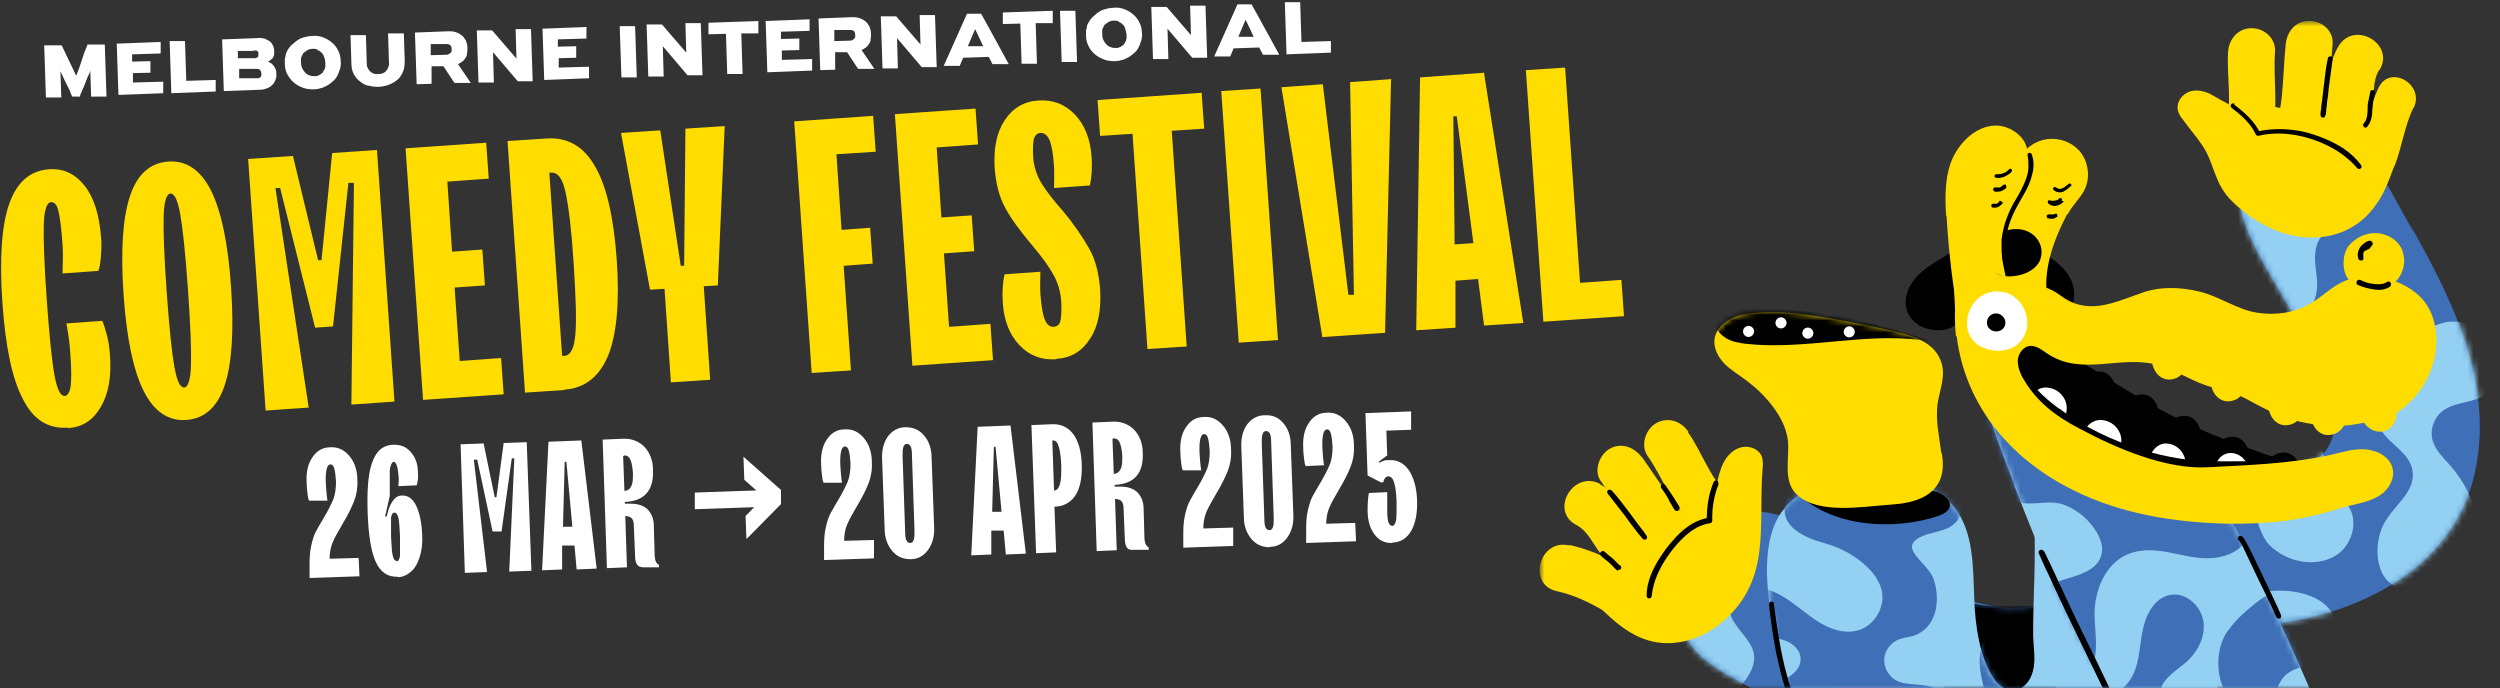 <svg width="425" height="117" viewBox="0 0 425 117" fill="none" xmlns="http://www.w3.org/2000/svg">
<rect x="0" y="0" width="425" height="117" fill="#333333" stroke="none"/>
<g clip-path="url(#clip0_7143_73813)">
<mask id="mask0_7143_73813" style="mask-type:luminance" maskUnits="userSpaceOnUse" x="261" y="3" width="164" height="115">
<path d="M424.682 3.553H261.789V117.045H424.682V3.553Z" fill="white"/>
</mask>
<g mask="url(#mask0_7143_73813)">
<path d="M385.807 79.723C385.589 79.65 385.444 79.577 385.227 79.505C385.372 78.416 386.169 77.472 387.185 77.109C389.868 76.237 391.391 78.779 391.029 81.102C390.956 81.611 390.884 82.192 390.811 82.7C390.884 82.192 388.853 81.248 388.49 81.03C387.62 80.521 386.677 80.086 385.734 79.65" fill="black"/>
<path d="M377.104 77.036C376.886 76.963 376.741 76.891 376.523 76.818C376.668 75.729 377.466 74.785 378.482 74.422C381.165 73.551 382.688 76.092 382.325 78.416C382.253 78.924 382.18 79.505 382.108 80.013C382.18 79.505 380.15 78.561 379.787 78.343C378.917 77.835 377.974 77.399 377.031 76.963" fill="black"/>
<path d="M368.908 73.478C368.691 73.406 368.546 73.333 368.328 73.26C368.473 72.171 369.271 71.227 370.286 70.864C372.97 69.993 374.493 72.534 374.13 74.858C374.058 75.366 373.985 75.947 373.913 76.455C373.985 75.947 371.954 75.003 371.592 74.785C370.721 74.277 369.779 73.841 368.836 73.406" fill="black"/>
<path d="M361.729 69.848C361.511 69.775 361.366 69.702 361.148 69.63C361.293 68.541 362.091 67.597 363.107 67.234C365.79 66.362 367.313 68.904 366.95 71.227C366.878 71.736 366.805 72.317 366.733 72.825C366.805 72.317 364.775 71.373 364.412 71.155C363.542 70.646 362.599 70.211 361.656 69.775" fill="black"/>
<path d="M354.401 65.927C354.183 65.854 354.038 65.781 353.82 65.709C353.965 64.62 354.763 63.676 355.779 63.312C358.462 62.441 359.985 64.983 359.622 67.306C359.55 67.814 359.477 68.395 359.405 68.904C359.477 68.395 357.447 67.451 357.084 67.234C356.214 66.725 355.271 66.29 354.328 65.854" fill="black"/>
<path d="M343.45 39.351C345.843 42.764 350.702 44.071 352.226 47.919C352.806 49.444 352.733 51.187 352.008 52.639C351.21 54.091 349.76 55.18 348.164 55.398C347.294 55.543 346.423 55.398 345.626 55.253C344.755 55.035 343.958 54.817 343.232 54.309C341.347 53.074 340.549 50.46 341.347 48.427" fill="black"/>
<path d="M326.119 55.253C326.627 55.543 327.135 55.761 327.715 55.906C329.093 56.269 330.616 56.269 331.849 55.616C334.17 54.454 333.952 51.259 333.807 49.081C333.734 47.846 333.372 46.539 333.444 45.305C333.444 44.651 333.589 41.384 333.88 41.093C332.502 42.473 330.761 43.49 329.093 44.506C327.425 45.523 325.757 46.757 324.814 48.427C323.798 50.097 323.581 52.421 324.814 54.018C325.176 54.527 325.684 54.89 326.192 55.253" fill="black"/>
<path d="M392.984 85.096C393.492 84.733 393.71 84.442 392.984 85.096V85.096Z" fill="black"/>
<path d="M369.565 81.102C370.871 80.957 372.176 80.885 373.554 80.885C376.673 80.812 379.864 80.739 382.983 80.667C386.319 80.594 389.8 80.449 392.701 78.851C401.622 73.914 393.934 61.86 390.96 55.616C386.246 45.741 372.902 31 386.319 22.432C400.316 15.752 404.813 30.71 410.76 40.077C417.36 51.913 423.524 65.201 420.986 79.069C417.505 98.529 396.472 106.879 378.631 106.371C371.741 106.153 369.565 101.361 365.359 97.004C363.908 95.479 362.603 93.809 361.805 91.849C361.007 89.888 360.862 87.637 361.733 85.749C362.675 83.716 364.706 82.337 366.809 81.683C367.68 81.393 368.55 81.248 369.493 81.102" fill="#3E6FB7"/>
</g>
<mask id="mask1_7143_73813" style="mask-type:luminance" maskUnits="userSpaceOnUse" x="361" y="20" width="61" height="87">
<path d="M386.387 22.432C372.97 31 386.242 45.74 391.028 55.616C393.929 61.86 401.69 73.914 392.769 78.851C389.868 80.449 386.387 80.594 383.051 80.667C379.932 80.739 376.741 80.812 373.622 80.884C372.317 80.884 370.939 80.884 369.633 81.102C368.763 81.248 367.82 81.393 366.95 81.683C364.847 82.337 362.816 83.716 361.873 85.749C361.003 87.637 361.148 89.888 361.946 91.849C362.743 93.809 364.049 95.479 365.499 97.004C369.633 101.433 371.809 106.153 378.772 106.371C396.613 106.879 417.645 98.529 421.127 79.069C423.665 65.2 417.5 51.84 410.9 40.077C405.969 32.38 402.052 20.835 392.914 20.835C391.028 20.835 388.853 21.343 386.459 22.505L386.387 22.432Z" fill="white"/>
</mask>
<g mask="url(#mask1_7143_73813)">
<path d="M405.314 62.368C406.546 60.626 408.215 59.174 409.955 57.794C412.494 55.834 415.612 54.018 418.658 54.889C419.819 55.253 420.906 55.979 421.777 56.85C423.155 58.157 424.243 59.827 424.605 61.715C424.895 63.603 424.315 65.709 422.865 66.87C420.689 68.613 417.353 68.177 415.177 69.92C413.726 71.082 413.001 73.188 413.581 75.003C414.089 76.6 415.322 77.762 416.41 78.997C419.021 81.901 420.906 85.604 420.979 89.525C421.052 93.446 419.093 97.513 415.54 99.183C413.509 100.126 411.261 100.272 409.012 100.126C403.79 99.763 403.283 92.938 405.168 89.235C406.691 86.112 410.463 83.862 410.173 80.376C409.883 76.963 406.184 75.656 404.661 72.897C403.21 70.283 403.138 66.435 404.443 63.748C404.661 63.24 404.951 62.804 405.314 62.368Z" fill="#94D0F1"/>
<path d="M363.178 32.743C362.67 29.984 362.887 27.079 363.903 24.901C365.788 20.762 371.663 18.947 375.579 21.343C379.133 23.521 380.801 23.884 384.645 22.505C388.417 21.052 395.814 21.561 398.135 25.627C400.166 29.185 400.818 36.373 396.829 38.77C396.249 39.133 395.597 39.351 395.089 39.786C393.783 40.803 393.493 42.691 393.566 44.361C393.638 46.031 394.073 47.701 393.856 49.298C393.638 51.477 392.26 53.583 390.375 54.672C388.489 55.761 386.023 55.906 383.992 55.035C382.832 54.526 381.817 53.728 381.382 52.566C380.366 50.17 382.107 47.265 381.164 44.797C380.656 43.344 379.278 42.328 377.828 41.819C375.434 41.021 372.823 41.093 370.358 40.876C366.296 40.44 363.975 36.809 363.178 32.816" fill="#94D0F1"/>
<path d="M361.514 111.381C361.006 108.622 361.223 105.717 362.239 103.539C364.124 99.4 369.999 97.585 373.915 99.981C377.469 102.159 379.137 102.523 382.981 101.143C386.752 99.691 394.15 100.199 396.471 104.265C398.502 107.823 399.154 115.012 395.165 117.408C394.585 117.771 393.932 117.989 393.425 118.424C392.119 119.441 391.829 121.329 391.902 122.999C391.974 124.669 392.409 126.339 392.192 127.937C391.974 130.115 390.596 132.221 388.711 133.31C386.825 134.399 384.359 134.544 382.328 133.673C381.168 133.165 380.153 132.366 379.717 131.204C378.702 128.808 380.443 125.903 379.5 123.435C378.992 121.982 377.614 120.966 376.164 120.458C373.77 119.659 371.159 119.731 368.694 119.514C364.632 119.078 362.311 115.447 361.514 111.454" fill="#94D0F1"/>
<path d="M393.856 72.098C393.856 72.244 393.711 72.462 393.711 72.607C393.349 74.422 394.582 75.511 394.944 77.109C395.307 78.561 394.727 80.158 395.307 81.538C395.67 82.482 396.395 83.208 397.12 83.934C397.845 84.588 398.643 85.241 399.223 86.04C401.036 88.726 399.803 92.793 397.048 94.463C394.292 96.133 390.593 95.842 387.764 94.172C386.821 93.591 385.951 92.938 385.298 92.067C384.283 90.614 383.92 88.872 383.195 87.274C382.035 84.805 379.206 81.974 376.305 81.828C372.679 81.611 369.56 84.805 365.716 84.297C362.888 83.934 360.132 81.03 360.205 78.053C360.205 74.858 364.121 72.679 366.732 71.3C370.141 69.557 374.855 68.613 377.466 71.517C380.367 74.712 385.951 74.785 388.49 70.864C390.013 68.54 390.013 65.563 390.52 62.804C391.028 60.045 392.478 56.995 395.234 56.487C397.845 55.979 400.456 58.23 400.891 60.916C401.327 63.53 399.949 66.217 397.918 67.96C396.395 69.267 394.509 70.356 393.784 72.098" fill="#94D0F1"/>
</g>
<mask id="mask2_7143_73813" style="mask-type:luminance" maskUnits="userSpaceOnUse" x="261" y="3" width="164" height="115">
<path d="M424.682 3.553H261.789V117.045H424.682V3.553Z" fill="white"/>
</mask>
<g mask="url(#mask2_7143_73813)">
<path d="M313.133 80.376C313.713 80.521 314.003 80.594 314.221 80.667C313.858 80.521 313.495 80.449 313.133 80.376Z" fill="black"/>
<path d="M353.531 122.781C348.164 126.049 341.637 126.92 335.327 126.848C320.532 126.702 306.172 122.128 293.552 114.649C291.884 113.632 290.289 112.616 288.911 111.309C280.715 103.321 285.792 85.677 298.267 86.839C310.306 88 321.112 97.585 332.499 101.361C335.4 102.305 338.373 103.176 341.419 103.321C349.76 103.684 357.302 98.747 364.265 94.027C366.368 98.093 366.078 103.539 364.845 107.823C363.104 113.85 358.825 119.514 353.531 122.781Z" fill="#3E6FB7"/>
</g>
<mask id="mask3_7143_73813" style="mask-type:luminance" maskUnits="userSpaceOnUse" x="284" y="86" width="82" height="32">
<path d="M288.916 111.309C290.294 112.616 291.962 113.632 293.558 114.649C294.936 115.448 296.386 116.246 297.837 117.045H359.991C362.24 114.286 363.908 111.091 364.851 107.823C366.084 103.612 366.301 98.093 364.27 94.027C357.38 98.747 349.838 103.684 341.425 103.321C338.379 103.176 335.405 102.377 332.504 101.361C321.118 97.513 310.384 87.928 298.272 86.839H297.112C285.508 86.839 281.011 103.612 288.916 111.309Z" fill="white"/>
</mask>
<g mask="url(#mask3_7143_73813)">
<path d="M308.649 94.317C309.882 92.575 311.55 91.123 313.291 89.743C315.829 87.782 318.948 85.967 321.994 86.838C323.155 87.202 324.242 87.928 325.113 88.799C326.491 90.106 327.579 91.776 327.941 93.664C328.231 95.552 327.651 97.658 326.201 98.819C324.025 100.562 320.689 100.126 318.513 101.869C317.062 103.031 316.337 105.137 316.917 106.952C317.425 108.549 318.658 109.711 319.746 110.946C322.357 113.85 324.242 117.553 324.315 121.474C324.387 125.395 322.429 129.461 318.876 131.132C316.845 132.075 314.597 132.221 312.348 132.075C307.126 131.712 306.619 124.887 308.504 121.184C310.027 118.061 313.799 115.81 313.509 112.325C313.219 108.912 309.52 107.605 307.997 104.846C306.546 102.232 306.474 98.384 307.779 95.697C307.997 95.189 308.287 94.753 308.649 94.317Z" fill="#ED2A8C"/>
<path d="M294.649 105.5C295.664 107.388 297.695 108.912 298.13 111.018C298.638 113.705 296.462 116.174 294.504 118.061C293.126 119.368 291.53 120.385 291.24 122.418C290.95 124.088 291.675 125.686 292.038 127.356C292.836 130.986 289.137 134.835 285.438 134.98C281.522 135.125 279.128 130.986 274.994 132.584C272.311 133.6 270.208 135.996 267.379 136.069C264.043 136.214 261.359 132.148 262.665 129.098C263.173 128.009 264.043 127.065 264.406 125.976C265.566 122.854 262.882 119.949 262.52 116.972C262.157 114.213 262.665 110.51 264.188 108.186C265.638 106.008 267.814 104.483 270.135 103.321C273.326 101.651 278.983 102.886 279.056 98.456C279.056 96.569 280.289 94.971 281.667 93.737C283.262 92.212 285.22 91.05 287.396 90.687C289.572 90.324 291.965 90.977 293.343 92.72C294.866 94.608 294.866 97.367 294.431 99.763C294.141 101.288 293.706 102.886 294.141 104.338C294.286 104.774 294.431 105.209 294.649 105.645" fill="#94D0F1"/>
<path d="M345.636 102.958C346.216 102.958 346.796 102.958 347.304 103.249C347.739 103.467 348.029 103.83 348.319 104.193C351.438 108.186 350.93 113.995 348.682 118.57C347.956 120.095 346.941 121.547 345.563 122.491C342.735 124.233 339.036 123.29 336.207 121.619C332.799 119.659 329.753 116.754 328.52 113.051C327.432 109.711 327.939 103.83 332.001 102.668C333.596 102.232 335.482 102.668 337.15 102.886C339.979 103.176 342.807 102.958 345.636 103.031" fill="black"/>
</g>
<mask id="mask4_7143_73813" style="mask-type:luminance" maskUnits="userSpaceOnUse" x="261" y="3" width="164" height="115">
<path d="M424.682 3.553H261.789V117.045H424.682V3.553Z" fill="white"/>
</mask>
<g mask="url(#mask4_7143_73813)">
<path d="M303.566 86.112C309.876 79.142 326.412 78.633 332.359 86.403C335.55 90.614 335.405 96.423 335.622 101.724C335.767 106.081 336.493 111.962 339.104 115.593C339.901 116.682 341.207 117.481 342.512 117.335C343.745 117.19 344.761 116.174 345.268 115.012C346.356 112.616 345.558 109.856 345.631 107.315C345.631 104.193 345.776 100.998 345.849 97.876C345.994 91.631 345.921 85.314 345.123 79.142C344.906 77.472 344.906 75.366 346.356 74.567C347.299 74.059 348.387 74.349 349.402 74.64C354.842 76.165 360.426 77.036 366.083 77.254C369.782 77.399 374.206 77.689 376.092 80.884C376.744 82.046 376.962 83.426 377.107 84.733C378.195 93.737 378.413 102.886 377.687 111.962C377.18 118.425 374.931 124.524 372.756 130.623C370.072 138.102 366.881 144.202 359.628 148.34C352.376 152.479 343.455 154.149 335.187 152.915C328.007 151.898 321.19 148.486 315.895 143.548C310.456 138.393 307.41 130.914 305.452 123.725C303.203 115.447 300.593 105.863 300.375 97.222C300.375 94.027 300.738 90.76 302.261 88C302.623 87.347 303.058 86.766 303.494 86.258" fill="#94D0F1"/>
</g>
<mask id="mask5_7143_73813" style="mask-type:luminance" maskUnits="userSpaceOnUse" x="300" y="74" width="79" height="43">
<path d="M303.564 86.113C303.056 86.621 302.621 87.202 302.331 87.855C300.808 90.615 300.373 93.955 300.445 97.077C300.59 103.467 302.113 110.437 303.781 116.972H340.842C340.117 116.682 339.464 116.101 339.029 115.52C336.418 111.89 335.693 106.081 335.547 101.651C335.402 96.351 335.547 90.615 332.284 86.33C329.383 82.482 323.798 80.667 318.214 80.667C312.484 80.667 306.682 82.555 303.491 86.04M346.354 74.422C344.831 75.221 344.831 77.327 345.121 78.997C345.991 85.241 345.991 91.486 345.846 97.73C345.846 100.853 345.629 104.048 345.629 107.17C345.629 109.711 346.354 112.543 345.266 114.867C344.903 115.738 344.178 116.537 343.308 116.9H376.96C377.322 115.23 377.54 113.487 377.685 111.744C378.338 102.668 378.193 93.519 377.105 84.515C376.96 83.208 376.742 81.829 376.089 80.667C374.204 77.472 369.78 77.181 366.081 77.036C360.424 76.818 354.839 75.947 349.4 74.422C348.747 74.277 348.094 74.059 347.442 74.059C346.789 74.059 346.644 74.059 346.281 74.277L346.354 74.422Z" fill="white"/>
</mask>
<g mask="url(#mask5_7143_73813)">
<path d="M339.757 130.769C339.104 130.696 338.379 130.769 337.726 131.059C336.638 131.495 335.768 132.366 334.97 133.237C332.504 135.779 330.981 138.611 331.199 142.241C331.416 145.654 333.955 148.776 337.218 149.648C341.135 150.737 345.486 148.849 347.88 145.581C349.693 143.113 350.708 140.644 353.319 138.901C355.64 137.304 358.396 136.36 361.007 135.343C362.457 134.762 363.908 134.036 364.851 132.874C365.721 131.785 366.011 130.406 366.301 129.099C366.809 126.194 366.954 123.217 366.591 120.24C367.607 123.798 369.782 126.848 371.668 129.97C373.554 133.092 375.222 136.65 374.932 140.281C374.932 141.152 374.642 142.023 373.989 142.532C373.481 142.967 372.756 143.04 372.103 143.04C369.565 143.04 367.099 142.314 364.633 141.733C362.385 141.225 359.991 141.588 358.033 142.75C355.205 144.42 353.392 147.832 354.044 151.1C354.334 152.479 354.987 153.714 355.64 155.021C357.018 157.707 358.251 155.021 358.396 158.071C358.541 161.12 357.453 164.388 354.915 166.058C352.159 167.946 348.387 167.583 345.341 166.276C340.845 164.315 337.146 165.985 335.478 161.338C334.172 157.78 333.955 153.641 331.416 150.809C329.603 148.776 326.702 147.687 324.019 148.123C321.48 148.486 319.087 150.011 316.621 149.648C312.777 148.994 310.384 144.492 311.834 141.007C312.487 139.409 313.575 138.03 314.953 137.013C319.305 133.818 325.469 134.907 330.474 132.802C334.027 131.277 337.001 128.009 337.944 124.234C338.959 120.167 336.276 115.956 336.566 111.744C336.783 108.985 338.306 106.371 340.7 104.919C339.322 105.79 340.264 108.985 340.845 110.074C341.57 111.454 343.528 111.962 343.818 113.56C344.108 115.085 342.875 116.827 343.383 118.643C343.818 120.24 345.269 121.62 346.937 121.402C348.097 121.257 349.04 120.313 350.2 119.95C351.941 119.441 353.899 120.53 354.77 122.128C355.64 123.725 355.567 125.686 354.987 127.429C354.407 129.171 353.464 130.696 352.521 132.293C351.578 133.891 350.563 135.634 348.968 136.65C347.372 137.739 345.051 137.885 343.746 136.505C342.44 135.053 342.658 132.584 341.062 131.35C340.7 131.059 340.192 130.914 339.684 130.841" fill="#3E6FB7"/>
<path d="M325.252 108.114C324.382 108.332 323.511 108.404 322.641 108.767C321.336 109.348 320.393 110.655 320.32 112.035C320.248 113.414 320.973 114.867 322.206 115.593C324.309 116.827 327.283 115.883 329.314 117.263C330.692 118.207 331.272 120.167 330.909 121.837C330.546 123.507 329.531 124.96 328.226 126.121C326.34 127.864 323.874 129.171 321.336 129.026C318.797 128.808 316.331 126.702 316.331 124.161C316.331 123.144 316.767 122.055 316.622 121.039C316.331 118.425 312.778 117.118 310.529 118.57C307.266 120.603 308.281 124.016 308.934 126.993C309.659 130.26 309.877 134.109 307.483 136.505C306.613 137.376 305.453 137.957 304.22 138.465C301.826 139.409 298.998 139.918 296.604 138.901C290.077 135.997 288.844 123.58 294.284 119.223C296.459 117.553 299.215 116.9 301.826 116.101C303.857 115.448 306.105 114.141 306.105 112.035C306.105 110.074 304.002 108.767 302.044 108.549C300.666 108.404 299.288 108.549 298.055 108.985C296.314 109.566 294.501 110.8 292.761 110.219C291.528 109.784 290.73 108.622 290.512 107.315C290.367 106.008 290.802 104.774 291.455 103.684C293.196 100.925 296.75 99.4 299.941 100.126C302.842 100.707 305.162 102.886 307.556 104.628C309.949 106.444 312.923 107.969 315.824 107.17C318.507 106.444 320.393 103.467 319.958 100.707C319.813 99.763 319.378 98.892 318.87 98.093C318.362 97.295 317.709 96.641 316.984 95.988C315.534 94.681 313.793 93.664 311.98 92.938C310.022 92.212 307.991 91.849 306.178 90.76C301.174 87.783 304.075 83.789 305.598 79.868C306.468 77.762 307.556 75.584 309.224 73.986C312.197 71.009 316.839 69.993 320.973 71.009C325.035 72.026 328.588 74.858 330.909 78.343C332.795 81.175 335.551 87.419 331.344 89.671C330.184 90.251 328.878 90.469 327.645 90.832C321.771 92.793 327.5 95.334 328.661 98.311C329.966 101.869 329.314 106.879 325.18 108.114" fill="#3E6FB7"/>
</g>
<mask id="mask6_7143_73813" style="mask-type:luminance" maskUnits="userSpaceOnUse" x="261" y="3" width="164" height="115">
<path d="M424.682 3.553H261.789V117.045H424.682V3.553Z" fill="white"/>
</mask>
<g mask="url(#mask6_7143_73813)">
<path d="M342.434 82.409C340.476 77.399 338.662 72.389 336.922 67.306C337.357 68.468 341.781 69.775 343.014 70.428C345.915 71.953 348.526 73.914 351.427 75.366C357.011 78.053 362.814 80.449 368.833 82.046C371.081 82.627 373.475 83.135 375.433 84.37C379.567 86.984 382.105 94.245 384.136 98.457C387.255 104.992 390.301 111.527 393.129 118.207C393.999 120.24 394.87 122.273 395.087 124.451C395.305 126.63 394.87 129.026 393.347 130.623C398.133 135.561 398.133 142.532 394.725 148.268C392.767 151.535 388.995 154.658 385.151 155.529C382.468 156.11 378.189 157.272 375.868 155.529C374.345 154.367 373.402 152.625 372.459 150.882C368.833 143.984 366.73 136.36 363.394 129.244C361.653 125.541 360.855 121.837 358.825 118.279C352.225 107.025 347.075 94.535 342.361 82.409" fill="#94D0F1"/>
</g>
<mask id="mask7_7143_73813" style="mask-type:luminance" maskUnits="userSpaceOnUse" x="336" y="67" width="57" height="51">
<path d="M342.434 82.409C346.93 94.1 351.935 106.153 358.172 117.045H392.622C389.938 110.8 387.11 104.628 384.136 98.457C382.105 94.172 379.494 86.984 375.433 84.37C373.475 83.063 371.081 82.627 368.833 82.046C362.814 80.521 357.011 78.125 351.427 75.366C348.453 73.914 345.843 71.953 343.014 70.428C341.781 69.775 337.357 68.468 336.922 67.306C338.662 72.389 340.476 77.399 342.434 82.409Z" fill="white"/>
</mask>
<g mask="url(#mask7_7143_73813)">
<path d="M378.915 107.025C380.148 105.282 381.816 103.83 383.557 102.45C386.095 100.49 389.214 98.674 392.26 99.546C393.42 99.909 394.508 100.635 395.378 101.506C396.756 102.813 397.844 104.483 398.207 106.371C398.497 108.259 397.917 110.365 396.466 111.527C394.291 113.269 390.954 112.834 388.779 114.576C387.328 115.738 386.603 117.844 387.183 119.659C387.691 121.257 388.924 122.418 390.011 123.653C392.622 126.557 394.508 130.26 394.581 134.181C394.653 138.102 392.695 142.169 389.141 143.839C387.11 144.783 384.862 144.928 382.614 144.783C377.392 144.42 376.884 137.594 378.77 133.891C380.293 130.769 384.064 128.518 383.774 125.032C383.484 121.62 379.785 120.313 378.262 117.553C376.812 114.939 376.739 111.091 378.045 108.404C378.262 107.896 378.552 107.46 378.915 107.025Z" fill="#3E6FB7"/>
<path d="M336.849 77.399C336.342 74.64 336.559 71.736 337.575 69.557C339.46 65.418 345.335 63.603 349.251 65.999C352.805 68.178 354.473 68.541 358.317 67.161C362.088 65.709 369.486 66.217 371.807 70.283C373.765 73.623 370.719 77.254 374.418 80.667C377.319 83.281 385.514 86.766 381.743 92.067C380.365 94.027 377.899 94.826 375.578 94.899C373.257 94.971 370.936 94.318 368.616 93.882C366.295 93.446 363.829 93.301 361.653 94.245C357.954 95.843 356.141 100.199 356.069 104.193C356.069 106.516 356.504 108.913 356.214 111.236C355.996 113.56 354.836 116.029 352.66 116.9C349.759 118.134 346.423 116.029 344.682 113.415C342.651 110.365 341.999 106.226 343.884 103.104C345.553 100.49 348.599 99.183 351.572 98.311C353.82 97.658 356.431 96.787 357.157 94.608C357.664 93.156 357.157 91.558 356.286 90.251C355.126 88.364 353.313 86.839 351.282 85.967C348.744 84.878 346.495 85.822 343.812 85.532C339.75 85.096 337.43 81.466 336.632 77.472" fill="#3E6FB7"/>
<path d="M367.525 116.682C367.525 116.827 367.38 117.045 367.38 117.19C366.873 119.804 369.338 122.201 369.193 124.887C368.903 129.244 362.231 130.696 361.506 135.053C361.216 136.723 361.941 138.32 362.303 139.99C363.101 143.621 359.402 147.469 355.704 147.615C351.787 147.76 349.394 143.621 345.26 145.218C342.576 146.235 340.473 148.631 337.645 148.704C334.309 148.849 331.625 144.783 332.931 141.733C333.438 140.644 334.309 139.7 334.671 138.611C335.832 135.488 333.148 132.584 332.785 129.607C332.423 126.848 332.931 123.144 334.454 120.821C335.904 118.643 338.08 117.118 340.401 115.956C343.809 114.213 348.524 113.269 351.134 116.174C354.035 119.369 359.62 119.441 362.158 115.52C363.681 113.197 363.681 110.22 364.189 107.46C364.697 104.701 366.147 101.651 368.903 101.143C371.514 100.635 374.125 102.886 374.56 105.572C374.995 108.187 373.617 110.873 371.587 112.616C370.064 113.923 368.178 115.012 367.453 116.755" fill="#3E6FB7"/>
</g>
<mask id="mask8_7143_73813" style="mask-type:luminance" maskUnits="userSpaceOnUse" x="261" y="3" width="164" height="115">
<path d="M424.682 3.553H261.789V117.045H424.682V3.553Z" fill="white"/>
</mask>
<g mask="url(#mask8_7143_73813)">
<path d="M400.968 23.812C399.807 22.723 398.502 21.779 397.051 21.125C395.021 20.181 392.772 19.6 390.597 19.019C387.333 18.148 383.634 17.349 380.661 19.019C379.355 17.785 377.76 17.204 376.237 16.26C375.076 15.534 373.626 15.171 372.32 15.534C371.015 15.97 369.999 17.277 370.217 18.584C370.29 19.237 370.652 19.818 371.087 20.326C372.175 21.851 373.408 23.231 374.423 24.756C376.527 27.951 376.382 31.218 379.428 34.195C382.111 36.809 385.375 38.915 389.001 39.859C392.627 40.803 396.616 40.512 399.807 38.624C402.128 37.318 403.869 35.212 405.102 32.888C405.682 31.726 408.148 26.353 407.133 25.119C406.262 24.102 402.346 25.337 402.273 25.337C401.911 24.756 401.476 24.247 400.968 23.812Z" fill="#FFDD00"/>
<path d="M386.754 8.781C386.392 13.937 387.552 19.092 385.884 24.102C384.216 28.967 376.528 26.861 378.196 21.997C379.647 17.712 378.486 13.21 378.776 8.781C378.922 6.603 380.517 4.788 382.765 4.788C385.014 4.788 386.899 6.603 386.754 8.781Z" fill="#FFDD00"/>
<path d="M396.542 7.547C396.251 10.524 396.179 13.428 395.889 16.405C395.744 17.858 395.599 19.237 395.381 20.689C395.164 22.069 394.583 23.449 394.366 24.828C394.076 27.007 392.698 28.822 390.377 28.822C388.056 28.822 386.098 26.934 386.388 24.828C386.751 21.997 387.621 19.31 387.911 16.405C388.201 13.428 388.274 10.524 388.564 7.547C388.781 5.369 390.232 3.553 392.553 3.553C394.873 3.553 396.759 5.369 396.542 7.547Z" fill="#FFDD00"/>
<path d="M404.447 11.903C403.287 13.791 403.649 16.115 403.359 18.221C402.997 21.125 402.199 23.884 401.401 26.644C399.95 31.581 392.19 29.475 393.641 24.538C394.438 21.779 395.381 18.874 395.599 15.97C395.816 13.065 396.034 10.379 397.557 7.837C400.241 3.408 407.203 7.474 404.52 11.903" fill="#FFDD00"/>
<path d="M410.249 18.366C408.798 21.416 408.363 24.756 407.203 27.878C406.55 29.621 404.882 30.783 402.996 30.274C401.328 29.839 399.95 27.805 400.603 26.063C401.981 22.287 402.634 18.511 404.374 14.881C406.332 10.887 412.28 14.372 410.321 18.366" fill="#FFDD00"/>
<path d="M379.794 17.785C381.535 19.092 383.203 20.544 384.218 22.577C384.073 22.577 383.855 22.432 383.71 22.36C386.249 21.779 388.932 21.851 391.471 22.36C392.776 22.65 394.009 23.086 395.242 23.594C396.33 24.03 397.418 24.61 398.433 25.264C399.594 26.063 400.609 27.007 401.407 28.096C401.697 28.532 401.044 28.967 400.754 28.604C399.231 26.861 397.345 25.482 395.242 24.538C393.066 23.521 390.6 22.868 388.207 22.723C386.757 22.65 385.379 22.723 384.001 23.086C383.856 23.086 383.565 23.086 383.493 22.868C382.623 20.98 381.027 19.6 379.431 18.366C379.214 18.221 379.141 18.003 379.286 17.785C379.359 17.567 379.722 17.494 379.867 17.64" fill="black"/>
<path d="M396.545 10.088C396.328 11.686 396.11 13.356 395.892 14.953C395.82 15.752 395.747 16.551 395.602 17.349C395.602 17.785 395.53 18.148 395.457 18.584C395.457 18.947 395.457 19.455 395.24 19.818C395.095 20.109 394.659 20.036 394.514 19.746C394.442 19.383 394.514 18.874 394.587 18.511C394.587 18.076 394.659 17.713 394.732 17.277C394.805 16.478 394.95 15.607 395.022 14.808C395.24 13.138 395.385 11.468 395.747 9.871C395.747 9.653 396.037 9.58 396.255 9.58C396.473 9.58 396.545 9.871 396.545 10.088Z" fill="black"/>
<path d="M403.727 15.679C403.727 16.188 403.582 16.768 403.437 17.277C403.364 17.785 403.364 18.221 403.292 18.729C403.292 19.745 403.074 20.762 402.422 21.561C402.059 21.997 401.479 21.343 401.841 20.98C402.422 20.326 402.494 19.383 402.494 18.511C402.494 18.076 402.494 17.567 402.639 17.131C402.712 16.623 402.857 16.188 402.929 15.679C402.929 15.171 403.727 15.171 403.727 15.679Z" fill="black"/>
<path d="M281.226 98.747C280.646 98.602 282.096 93.882 282.314 93.446C283.039 91.703 284.2 90.106 285.65 88.799C286.955 87.71 287.608 87.71 289.204 87.637C290.654 87.637 290.582 87.565 291.017 86.185C291.38 84.951 291.525 83.716 291.815 82.482C292.105 81.175 292.395 79.795 293.048 78.561C293.7 77.326 294.788 76.31 296.094 76.019C297.399 75.729 298.995 76.31 299.502 77.617C299.72 78.198 299.72 78.924 299.647 79.577C298.85 89.38 301.243 98.456 292.903 105.645C289.639 108.477 285.142 110.002 280.936 109.058C276.729 108.114 273.466 104.846 270.492 101.724C274.481 101.143 276.947 97.875 281.298 98.747" fill="#FFDD00"/>
<path d="M286.958 73.478C289.497 77.109 290.802 81.683 294.283 84.588C295.951 85.967 295.734 88.799 294.283 90.251C292.615 91.921 290.222 91.631 288.626 90.251C284.565 86.838 283.042 81.756 280.068 77.472C278.835 75.656 279.778 72.97 281.519 71.953C283.55 70.791 285.798 71.59 287.031 73.405" fill="#FFDD00"/>
<path d="M279.125 77.69C280.866 80.158 282.534 82.7 284.275 85.169C285.87 87.42 287.974 89.235 289.642 91.486C290.947 93.228 289.932 95.988 288.191 97.004C286.16 98.239 283.985 97.295 282.679 95.552C281.954 94.608 280.939 93.955 280.213 93.083C279.198 91.849 278.255 90.542 277.312 89.308C275.572 86.839 273.904 84.297 272.163 81.829C270.858 80.086 271.873 77.327 273.614 76.31C275.644 75.148 277.82 76.02 279.125 77.762" fill="#FFDD00"/>
<path d="M272.018 82.337C274.629 83.716 276.079 85.967 277.747 88.291C279.415 90.687 281.664 92.793 283.767 94.753C287.538 98.311 281.881 103.975 278.11 100.417C276.007 98.457 273.903 96.423 272.09 94.1C270.785 92.43 269.914 90.251 267.956 89.235C263.387 86.839 267.449 79.868 272.018 82.264" fill="#FFDD00"/>
<path d="M266.796 92.647C269.407 93.228 271.873 94.172 274.194 95.407C275.209 95.915 276.152 96.496 277.095 97.077C277.675 97.44 278.255 97.803 278.836 98.166C279.053 98.311 279.271 98.384 279.416 98.529C280.214 98.965 280.214 99.037 279.416 98.747C278.763 98.965 278.038 99.11 277.385 99.328C277.53 99.255 277.603 99.183 277.748 99.11C282.099 96.205 286.088 103.176 281.809 106.081C278.618 108.186 275.427 105.572 272.744 103.902C270.133 102.377 267.594 101.143 264.621 100.49C259.544 99.328 261.72 91.558 266.724 92.72" fill="#FFDD00"/>
<path d="M292.179 82.264C291.381 84.225 291.018 86.33 291.091 88.509C291.091 88.654 290.946 88.944 290.728 88.944C288.552 89.235 286.884 90.614 285.434 92.139C283.911 93.809 282.605 95.697 281.735 97.73C281.227 98.892 280.937 100.054 280.792 101.288C280.792 101.506 280.647 101.724 280.357 101.724C280.067 101.724 279.922 101.506 279.922 101.288C279.922 98.892 281.01 96.569 282.315 94.608C282.968 93.591 283.693 92.647 284.491 91.776C285.216 90.905 286.087 90.106 287.029 89.453C288.045 88.727 289.278 88.218 290.511 88L290.148 88.436C290.148 86.258 290.438 84.007 291.308 81.974C291.381 81.756 291.598 81.611 291.816 81.683C292.034 81.683 292.179 81.974 292.106 82.192" fill="black"/>
<path d="M283.113 82.482C283.549 83.063 283.911 83.716 284.346 84.297C284.564 84.588 284.709 84.878 284.927 85.241C285.144 85.532 285.362 85.895 285.507 86.185C285.579 86.403 285.507 86.621 285.362 86.766C285.217 86.911 284.927 86.911 284.782 86.766C284.491 86.476 284.346 86.113 284.129 85.749C283.911 85.459 283.766 85.169 283.621 84.806C283.259 84.152 282.823 83.499 282.388 82.918C282.243 82.7 282.388 82.409 282.533 82.337C282.751 82.192 282.968 82.337 283.113 82.482Z" fill="black"/>
<path d="M273.98 83.353C275.068 84.588 276.084 85.895 277.099 87.274C277.607 87.928 278.042 88.581 278.549 89.235C278.767 89.525 279.057 89.888 279.275 90.179C279.42 90.324 279.492 90.469 279.637 90.687C279.782 90.905 279.927 91.05 280 91.268C280.072 91.631 279.71 91.849 279.42 91.704C279.202 91.631 279.13 91.413 278.985 91.268C278.839 91.123 278.694 90.905 278.549 90.76C278.332 90.469 278.042 90.106 277.824 89.816C277.316 89.162 276.809 88.509 276.374 87.855C275.358 86.548 274.343 85.241 273.328 83.934C273.182 83.789 273.182 83.571 273.328 83.353C273.473 83.208 273.763 83.208 273.908 83.353" fill="black"/>
<path d="M351.433 36.374C349.112 40.803 347.081 46.176 348.169 51.259C348.169 51.477 348.241 51.622 348.169 51.84C347.589 53.946 342.73 51.259 342.077 50.242C340.119 47.12 340.336 42.763 340.119 39.206C340.046 37.39 340.409 36.156 340.916 34.486C342.149 30.637 342.367 25.337 347.009 23.884C349.329 23.158 352.013 23.884 353.608 25.772C355.131 27.66 355.422 30.492 354.189 32.598C353.391 33.977 352.23 34.994 351.505 36.446" fill="#FFDD00"/>
<path d="M360.062 70.791C360.208 69.993 360.498 69.194 360.86 68.468C361.15 67.887 361.586 67.233 362.238 67.233C362.673 67.233 363.036 67.524 363.254 67.814C363.471 68.177 363.616 68.54 363.689 68.903C364.196 70.573 364.632 72.244 365.139 73.914C363.906 73.914 362.601 73.333 361.658 72.534" fill="white"/>
<path d="M366.445 76.31C366.59 75.511 366.88 74.713 367.243 73.986C367.533 73.406 367.968 72.752 368.621 72.752C369.056 72.752 369.419 73.042 369.636 73.333C369.854 73.623 369.999 74.059 370.072 74.422C370.579 76.092 371.014 77.762 371.522 79.432C370.289 79.432 368.984 78.851 368.041 78.053" fill="white"/>
<path d="M339.397 55.035C336.931 56.487 341.065 61.715 342.153 63.313C344.764 67.306 346.359 71.227 350.058 74.567C352.234 76.528 353.83 78.634 356.223 80.304C358.036 81.611 359.849 83.353 361.952 83.934C364.491 84.66 367.392 84.442 370.075 84.297C376.313 83.862 382.187 82.482 388.352 81.538C392.848 80.812 398.07 80.304 402.204 78.488C400.173 79.36 396.33 78.779 394.154 78.634C391.325 78.488 388.062 78.27 385.378 77.327C380.954 75.729 376.385 74.132 372.106 72.099C362.46 67.524 353.83 61.207 344.619 55.906C343.458 55.253 342.153 54.599 340.848 54.672C340.267 54.672 339.905 54.817 339.542 55.035" fill="black"/>
<path d="M365.505 77.544C366.012 76.237 367.173 75.148 368.696 75.439C370.582 75.729 371.887 77.617 371.452 79.505C371.307 80.376 371.452 81.611 370.582 82.119C370.219 82.337 369.784 82.337 369.349 82.264C368.478 82.192 367.681 81.901 366.955 81.393C366.52 81.102 365.722 80.739 365.432 80.231C365.287 80.013 365.215 79.723 365.215 79.505C365.142 78.851 365.215 78.198 365.432 77.617" fill="white"/>
<path d="M354.188 73.551C354.696 72.244 356.001 71.155 357.597 71.445C359.555 71.736 360.933 73.623 360.57 75.511C360.425 76.383 360.57 77.617 359.7 78.125C359.337 78.343 358.83 78.343 358.394 78.27C357.524 78.198 356.654 77.907 355.928 77.399C355.421 77.109 354.623 76.746 354.333 76.237C354.188 76.019 354.115 75.729 354.043 75.511C353.97 74.858 354.043 74.204 354.26 73.623" fill="white"/>
<path d="M344.907 68.032C345.414 66.725 346.72 65.636 348.315 65.927C350.274 66.217 351.652 68.105 351.289 69.993C351.144 70.864 351.289 72.098 350.419 72.607C350.056 72.825 349.548 72.825 349.113 72.752C348.243 72.679 347.372 72.389 346.647 71.881C346.14 71.59 345.342 71.227 345.052 70.719C344.907 70.501 344.834 70.21 344.762 69.993C344.689 69.339 344.762 68.686 344.979 68.105" fill="white"/>
<path d="M376.743 78.851C377.178 77.689 378.266 76.818 379.644 77.036C381.312 77.326 382.472 78.924 382.182 80.521C382.037 81.247 382.182 82.264 381.384 82.772C381.094 82.99 380.659 82.99 380.296 82.918C379.571 82.845 378.773 82.554 378.193 82.191C377.758 81.901 377.105 81.611 376.815 81.175C376.67 80.957 376.598 80.739 376.598 80.521C376.525 80.013 376.598 79.432 376.815 78.924" fill="white"/>
<path d="M381.172 65.273C381.39 65.273 381.535 65.418 381.752 65.418C381.752 66.507 380.955 67.524 380.012 67.96C377.401 69.049 375.66 66.653 375.805 64.329C375.805 63.748 375.805 63.24 375.878 62.659C375.878 63.167 377.981 63.966 378.344 64.111C379.287 64.547 380.229 64.91 381.172 65.2" fill="#FFDD00"/>
<path d="M371.164 61.57C371.382 61.57 371.527 61.715 371.745 61.715C371.745 62.804 370.947 63.821 370.004 64.256C367.393 65.346 365.652 62.949 365.797 60.626C365.797 60.045 365.797 59.537 365.87 58.956C365.87 59.464 367.973 60.263 368.336 60.408C369.279 60.844 370.222 61.207 371.164 61.497" fill="#FFDD00"/>
<path d="M390.961 69.339C391.179 69.339 391.324 69.484 391.541 69.484C391.541 70.573 390.744 71.59 389.801 72.026C387.19 73.115 385.449 70.719 385.594 68.395V66.725C385.594 67.233 387.77 68.032 388.133 68.177C389.076 68.613 390.018 68.976 390.961 69.266" fill="#FFDD00"/>
<path d="M398.211 71.009C398.429 71.009 398.574 71.154 398.791 71.154C398.791 72.244 397.994 73.26 397.051 73.696C394.44 74.785 392.699 72.389 392.844 70.065C392.844 69.484 392.844 68.976 392.917 68.395C392.917 68.903 395.02 69.702 395.383 69.847C396.326 70.283 397.268 70.646 398.211 70.937" fill="#FFDD00"/>
<path d="M407.354 70.646V70.937C406.267 75.076 401.117 73.551 401.335 69.557C401.335 68.976 401.335 68.468 401.407 67.887C401.335 69.412 407.064 68.976 407.717 68.831C407.645 69.412 407.499 70.065 407.354 70.646Z" fill="#FFDD00"/>
<path d="M350.052 69.484C347.514 67.597 345.048 65.418 343.815 62.514C342.727 64.111 342.582 66.217 343.308 67.96C343.96 69.412 345.121 70.501 346.354 71.517C353.896 77.762 363.47 81.175 373.261 82.119C374.856 82.264 376.524 82.337 378.12 82.119C380.658 81.683 383.052 80.376 384.72 78.488C380.005 78.27 375.364 78.706 370.722 77.98C365.936 77.254 361.294 75.729 356.942 73.623C354.549 72.461 352.228 71.082 350.125 69.484" fill="black"/>
<path d="M332.502 57.068C332.357 55.543 332.284 54.163 332.357 52.711C332.357 51.404 332.139 50.025 332.284 48.645C332.429 47.628 332.864 46.612 333.662 45.958C334.17 45.595 334.75 45.377 335.33 45.232C335.838 45.087 336.418 45.087 336.998 45.232C337.506 45.377 338.014 45.74 338.521 46.031C342.148 48.282 346.717 47.556 350.198 50.17C354.84 53.728 359.264 51.477 364.05 49.807C367.242 48.645 370.723 48.79 373.986 49.589C377.25 50.388 380.369 52.639 383.632 53.147C386.896 53.655 390.015 53.219 392.843 51.549C394.511 50.605 395.889 49.226 397.557 48.282C401.981 45.74 408.944 47.193 412.135 51.259C413.295 52.711 413.876 54.526 414.093 56.342C414.746 61.57 412.062 67.016 407.711 69.993C405.68 71.372 402.997 71.663 400.603 72.099C397.412 72.679 394.004 72.389 390.885 71.663C387.911 70.937 385.155 69.63 382.544 68.177C380.224 66.87 378.773 66.58 376.162 65.854C372.971 65.055 370.288 63.095 367.169 62.151C360.714 60.118 353.969 64.184 347.95 60.045C347.079 59.464 346.209 58.738 345.121 58.811C343.961 58.883 343.091 60.118 343.018 61.279C343.018 62.441 343.453 63.603 344.106 64.62C346.282 68.323 349.545 70.791 353.317 72.752C359.481 76.092 368.184 79.868 375.364 79.432C382.182 79.069 389.144 78.851 395.889 77.399C397.92 76.963 399.951 76.237 402.054 76.382C404.157 76.528 406.405 77.689 406.768 79.795C407.131 81.538 405.97 83.353 404.447 84.297C402.416 85.532 399.806 85.749 397.557 86.475C394.656 87.419 391.683 88.073 388.709 88.509C385.3 88.944 381.819 89.09 378.41 89.017C369.562 88.799 360.569 87.347 352.664 83.426C342.003 78.27 334.097 69.049 332.647 57.213" fill="#FFDD00"/>
<path d="M408.369 42.545C408.876 43.852 408.876 45.377 408.006 46.902C406.41 49.661 402.494 49.734 400.101 48.209C399.738 47.991 399.303 47.701 399.085 47.265C398.07 45.813 398.215 42.981 399.375 41.674C400.536 40.367 402.276 39.496 404.09 39.641C406.193 39.786 407.788 41.021 408.441 42.618" fill="#FFDD00"/>
<path d="M347.444 93.591C347.807 94.317 348.169 95.116 348.532 95.842C348.895 96.568 349.185 97.294 349.547 98.021C350.273 99.546 350.925 100.998 351.65 102.523C353.028 105.5 354.479 108.404 355.93 111.381C358.758 117.263 361.659 123.217 364.342 129.171C365.068 130.841 365.793 132.511 366.518 134.181C366.881 135.052 367.244 135.851 367.606 136.723C367.969 137.594 368.331 138.465 368.621 139.337C368.767 139.845 368.041 140.135 367.751 139.7C367.026 138.175 366.518 136.65 365.866 135.125C365.213 133.6 364.56 132.075 363.907 130.623C362.602 127.646 361.224 124.669 359.773 121.765C356.945 115.81 354.044 109.929 351.215 104.047C350.418 102.377 349.692 100.78 348.895 99.11C348.532 98.311 348.169 97.44 347.734 96.641C347.371 95.77 346.936 94.898 346.574 94.027C346.429 93.519 347.154 93.228 347.371 93.664" fill="black"/>
<path d="M340.413 45.813V45.741C340.413 45.813 340.558 45.958 340.558 46.031C340.123 45.813 340.34 45.232 340.34 44.869V43.853C340.34 43.562 340.195 43.199 340.123 42.909C339.978 42.546 339.833 42.183 339.688 41.819C339.688 41.602 339.687 41.384 339.978 41.239C340.195 41.166 340.413 41.239 340.558 41.456C340.775 41.819 340.92 42.255 341.065 42.618C341.211 42.981 341.283 43.417 341.283 43.853V45.014C341.283 45.45 341.283 46.176 340.703 46.176C340.775 46.176 340.92 46.031 340.993 46.031C340.848 46.322 340.413 46.176 340.413 45.886" fill="black"/>
<path d="M346.575 44.651C346.575 44.724 346.502 44.797 346.43 44.869C345.487 46.249 343.674 46.83 342.006 46.975C339.685 47.12 338.307 46.031 337.944 43.78C337.147 39.133 344.327 37.1 346.575 41.021C347.228 42.11 347.228 43.562 346.575 44.724" fill="black"/>
<path d="M330.837 36.737C330.62 33.179 330.62 29.476 332.143 26.499C334.174 22.505 338.815 19.528 342.877 22.65C346.793 25.7 343.674 31.654 342.224 35.212C341.426 37.172 341.063 39.206 340.556 41.239C339.976 43.49 340.628 45.16 341.063 47.483C336.277 43.417 334.101 52.203 333.158 55.18C331.998 49.008 331.273 42.909 330.91 36.664" fill="#FFDD00"/>
<path d="M275.062 97.004C274.917 97.004 274.772 96.859 274.627 96.714C274.554 96.641 274.409 96.569 274.337 96.423C274.119 96.206 273.974 96.06 273.756 95.843C273.249 95.334 272.596 94.971 272.161 94.463C272.016 94.318 271.943 93.955 272.161 93.809C272.306 93.664 272.596 93.591 272.814 93.809C273.321 94.318 273.901 94.681 274.409 95.189C274.627 95.407 274.772 95.552 274.989 95.77C275.062 95.843 275.207 95.988 275.279 96.06C275.279 96.06 275.352 96.06 275.424 96.133C275.352 96.133 275.497 96.133 275.424 96.133C275.424 96.133 275.569 96.206 275.569 96.278C275.642 96.423 275.569 96.641 275.569 96.714C275.424 96.859 275.279 96.859 275.134 96.859" fill="black"/>
<path d="M341.204 49.807C343.67 50.678 345.193 53.655 344.468 56.197C343.597 59.246 340.551 60.19 337.723 59.319C331.631 57.504 334.604 48.064 340.914 49.734C340.987 49.734 341.132 49.734 341.204 49.807Z" fill="white"/>
<path d="M340.05 56.197C339.469 56.487 338.672 56.342 338.236 55.906C337.656 55.398 337.656 54.454 338.091 53.873C338.672 53.147 339.76 53.074 340.412 53.728C341.21 54.454 341.065 55.761 340.05 56.197Z" fill="black"/>
<path d="M340.846 44.579C340.846 44.53 340.846 44.53 340.846 44.579C340.701 44.579 340.628 44.579 340.556 44.434C340.411 44.143 340.411 43.853 340.338 43.562C340.338 43.199 340.266 42.909 340.266 42.546V40.73C340.411 39.496 340.701 38.262 341.136 37.1C341.571 35.938 342.079 34.849 342.731 33.832C343.384 32.743 343.964 31.654 344.4 30.492C344.617 29.839 344.835 29.185 344.835 28.459C344.835 27.733 344.835 27.079 344.69 26.426C344.69 26.281 344.69 26.063 344.907 25.99C345.052 25.99 345.27 25.99 345.342 26.136C345.85 27.297 345.778 28.677 345.415 29.839C345.125 31.073 344.545 32.235 343.892 33.324C343.312 34.413 342.659 35.43 342.151 36.592C341.644 37.753 341.281 38.915 341.063 40.15C340.918 40.803 340.918 41.529 340.918 42.183V43.199C340.918 43.562 341.063 43.925 341.063 44.288C341.063 44.434 340.991 44.579 340.773 44.651C340.846 44.579 340.918 44.579 340.918 44.651C340.918 44.797 340.701 44.869 340.701 44.651" fill="black"/>
<path d="M406.407 48.645C405.681 49.226 404.666 49.371 403.723 49.226C402.708 49.081 401.765 48.863 400.822 48.427C400.605 48.354 400.532 47.991 400.677 47.773C400.822 47.556 401.112 47.483 401.33 47.628C402.055 47.991 402.853 48.209 403.651 48.282C404.303 48.354 405.174 48.354 405.681 47.991C405.899 47.846 406.189 47.773 406.334 47.991C406.479 48.137 406.552 48.5 406.334 48.645" fill="black"/>
<path d="M342.003 29.185C341.641 29.548 341.205 29.838 340.698 30.056C340.263 30.201 339.755 30.347 339.247 30.201C338.957 30.129 339.03 29.621 339.32 29.621C339.755 29.621 340.117 29.621 340.48 29.475C340.915 29.33 341.278 29.112 341.568 28.749C341.858 28.532 342.221 28.895 341.931 29.112" fill="black"/>
<path d="M341.139 31.872C340.849 32.162 340.486 32.38 340.123 32.525C339.906 32.525 339.761 32.598 339.543 32.598H339.253C339.108 32.598 339.035 32.525 338.89 32.38C338.818 32.307 338.818 32.162 338.89 32.017C338.89 31.872 339.108 31.872 339.18 31.872H339.833H339.978C340.051 31.872 340.123 31.799 340.196 31.727C340.341 31.654 340.413 31.581 340.558 31.436C340.703 31.363 340.849 31.291 340.994 31.436C341.066 31.581 341.139 31.727 340.994 31.872" fill="black"/>
<path d="M340.627 34.268C340.482 34.631 340.192 34.849 339.901 35.066C339.539 35.284 339.176 35.357 338.741 35.284C338.596 35.284 338.523 35.066 338.523 34.921C338.523 34.776 338.669 34.631 338.814 34.631H339.466C339.466 34.631 339.611 34.631 339.611 34.486H339.684C339.684 34.486 339.756 34.413 339.829 34.34V34.268C339.901 34.123 340.046 34.123 340.192 34.195C340.337 34.268 340.337 34.413 340.264 34.558" fill="black"/>
<path d="M352.09 31.581C351.873 31.799 351.655 31.944 351.437 32.162C351.22 32.307 351.002 32.453 350.712 32.598C350.132 32.816 349.552 32.67 349.117 32.307C348.972 32.162 348.972 31.944 349.117 31.872C349.262 31.727 349.407 31.799 349.552 31.872C349.914 32.162 350.204 32.162 350.567 32.017C351.002 31.872 351.292 31.509 351.728 31.218C351.873 31.146 352.018 31.218 352.09 31.291C352.163 31.436 352.163 31.581 352.09 31.654" fill="black"/>
<path d="M350.855 34.268C350.347 34.776 349.477 35.212 348.752 34.922C348.534 34.849 348.317 34.704 348.172 34.558C348.099 34.413 348.099 34.195 348.172 34.123C348.317 33.977 348.534 34.05 348.679 34.123H349.042H349.187C349.259 34.123 349.405 34.123 349.477 34.05H349.622C349.84 33.977 349.985 33.832 350.13 33.687C350.275 33.614 350.42 33.687 350.492 33.76C350.565 33.905 350.565 34.05 350.492 34.123" fill="black"/>
<path d="M349.839 36.664L349.766 36.737V36.809C349.766 36.809 349.621 36.954 349.549 36.954C349.404 37.027 349.259 37.1 349.114 37.172C348.751 37.245 348.388 37.172 348.098 37.1C348.098 37.1 347.953 36.954 347.953 36.882V36.664C347.953 36.519 348.171 36.446 348.316 36.446H349.114C349.114 36.446 349.259 36.446 349.259 36.374H349.331C349.404 36.301 349.621 36.301 349.694 36.374C349.766 36.519 349.766 36.664 349.694 36.737" fill="black"/>
<path d="M402.856 42.255C402.638 42.328 402.493 42.473 402.276 42.545C402.276 42.545 402.203 42.545 402.131 42.618C402.058 42.618 402.203 42.545 402.131 42.618H402.058C401.986 42.691 401.913 42.763 401.841 42.836C401.841 42.836 401.841 42.909 401.768 42.981V43.054V43.272C401.768 43.126 401.768 43.344 401.768 43.272V43.707V44.07C401.768 44.143 401.623 44.288 401.478 44.288C401.188 44.288 400.97 44.216 400.898 43.925C400.68 43.199 400.898 42.473 401.333 41.892C401.696 41.456 402.131 41.166 402.638 40.948C402.784 40.948 402.856 40.875 403.001 40.948C403.146 40.948 403.219 41.093 403.291 41.166C403.436 41.384 403.364 41.747 403.146 41.819" fill="black"/>
<path d="M328.513 83.426C329.383 83.571 330.181 84.007 330.834 84.588C331.124 84.878 331.486 85.314 331.486 85.749C331.559 86.766 330.471 87.347 329.528 87.71C321.913 90.251 311.179 89.67 305.305 83.571C308.713 84.515 312.195 85.023 315.748 85.168H319.23C321.913 85.168 324.887 84.951 326.917 83.281" fill="black"/>
<path d="M330.111 77.036C330.618 80.013 330.111 82.627 327.355 84.297C325.469 85.386 323.221 85.677 321.045 85.822C316.621 86.112 309.078 87.492 305.452 84.079C302.986 81.756 304.292 77.762 303.929 74.785C303.421 70.791 299.94 66.943 296.894 64.692C295.661 63.748 294.283 62.949 293.195 61.86C292.107 60.771 291.309 59.246 291.455 57.721C291.745 55.398 294.138 53.873 296.459 53.437C299.868 52.856 303.276 53.002 306.612 53.437C311.617 54.091 316.621 55.107 321.553 56.197C324.816 56.923 328.515 58.012 329.821 61.062C330.981 63.748 329.748 66.072 329.385 68.686C329.023 71.372 329.676 74.422 330.038 77.036" fill="#FFDD00"/>
</g>
<mask id="mask9_7143_73813" style="mask-type:luminance" maskUnits="userSpaceOnUse" x="291" y="52" width="40" height="35">
<path d="M296.459 53.365C294.138 53.8 291.745 55.325 291.455 57.649C291.309 59.174 292.107 60.699 293.195 61.788C294.283 62.877 295.661 63.676 296.894 64.62C299.94 66.871 303.421 70.792 303.929 74.713C304.292 77.617 302.986 81.683 305.452 84.007C309.078 87.42 316.621 86.113 321.045 85.75C323.221 85.604 325.469 85.314 327.355 84.225C330.183 82.555 330.618 79.941 330.111 76.964C329.676 74.35 329.023 71.3 329.458 68.613C329.821 65.999 331.126 63.603 329.893 60.989C328.515 57.939 324.816 56.85 321.625 56.124C316.693 55.035 311.689 54.018 306.685 53.365C304.872 53.147 302.986 52.929 301.1 52.929C299.215 52.929 298.054 53.074 296.459 53.292V53.365Z" fill="white"/>
</mask>
<g mask="url(#mask9_7143_73813)">
<path d="M326.41 57.794C316.836 56.56 306.61 59.537 296.819 58.448C295.586 58.303 294.353 58.085 293.338 57.431C290.292 55.398 291.452 52.639 294.644 52.276C297.109 51.985 299.648 52.348 302.114 52.494C305.813 52.784 309.511 53.147 313.21 53.873C319.665 55.18 325.757 57.141 331.994 59.101C330.181 58.448 328.295 58.085 326.41 57.794Z" fill="black"/>
</g>
<mask id="mask10_7143_73813" style="mask-type:luminance" maskUnits="userSpaceOnUse" x="261" y="3" width="164" height="115">
<path d="M424.682 3.553H261.789V117.045H424.682V3.553Z" fill="white"/>
</mask>
<g mask="url(#mask10_7143_73813)">
<path d="M307.333 57.576C306.826 57.576 306.391 57.141 306.391 56.632C306.391 56.124 306.826 55.688 307.333 55.688C307.841 55.688 308.276 56.124 308.276 56.632C308.276 57.141 307.841 57.576 307.333 57.576Z" fill="white"/>
<path d="M314.373 57.358C313.865 57.358 313.43 56.923 313.43 56.414C313.43 55.906 313.865 55.471 314.373 55.471C314.88 55.471 315.315 55.906 315.315 56.414C315.315 56.923 314.88 57.358 314.373 57.358Z" fill="white"/>
<path d="M302.771 55.834C302.263 55.834 301.828 55.398 301.828 54.889C301.828 54.381 302.263 53.946 302.771 53.946C303.279 53.946 303.714 54.381 303.714 54.889C303.714 55.398 303.279 55.834 302.771 55.834Z" fill="white"/>
<path d="M297.255 57.286C296.748 57.286 296.312 56.85 296.312 56.342C296.312 55.833 296.748 55.398 297.255 55.398C297.763 55.398 298.198 55.833 298.198 56.342C298.198 56.85 297.763 57.286 297.255 57.286Z" fill="white"/>
<path d="M387.044 105.064C385.956 102.523 384.651 100.054 383.49 97.585C382.765 96.133 382.112 94.608 381.387 93.156C381.242 92.793 381.024 92.502 380.879 92.212C380.879 92.139 380.734 91.994 380.662 91.921C380.589 91.849 380.662 91.921 380.734 91.921C380.227 91.776 380.444 90.977 380.952 91.123C381.387 91.195 381.677 91.921 381.895 92.284C382.33 93.01 382.692 93.809 383.055 94.535C383.925 96.278 384.723 98.093 385.593 99.836C386.319 101.433 387.117 102.958 387.769 104.556C387.842 104.774 387.769 104.991 387.624 105.137C387.479 105.209 387.117 105.137 387.044 104.991" fill="black"/>
<path d="M304.143 118.788C303.635 117.844 303.418 116.827 303.128 115.81C302.838 114.794 302.548 113.705 302.33 112.688C301.822 110.582 301.46 108.404 301.17 106.298C301.024 105.064 300.807 103.902 300.734 102.668C300.734 102.232 301.46 102.087 301.532 102.523C301.677 103.539 301.822 104.628 301.967 105.645C302.112 106.734 302.33 107.823 302.475 108.84C302.838 110.946 303.273 113.051 303.853 115.084C303.998 115.665 304.143 116.174 304.361 116.754C304.506 117.335 304.723 117.844 304.868 118.424C304.941 118.788 304.433 119.078 304.216 118.715" fill="black"/>
</g>
<path d="M275.642 47.576L268.607 48.084L266.069 11.488L259.397 11.924L262.37 54.692L276.078 53.748L275.642 47.649V47.576ZM247.285 41.549L247.067 19.766H247.648L250.476 41.332L247.285 41.549ZM252.362 12.36L241.41 13.158L240.758 56.144L247.43 55.709V47.721L251.274 47.431L252.289 55.346L258.962 54.91L252.289 12.432L252.362 12.36ZM236.551 13.449L229.516 13.957L230.169 50.118H229.226L224.875 14.32L217.84 14.828L224.802 57.306L235.463 56.58L236.479 13.594L236.551 13.449ZM214.286 15.046L207.613 15.482L210.587 58.25L217.259 57.814L214.286 15.046ZM199.201 22.235L204.712 21.872L204.277 15.772L186.581 17.007L187.016 23.106L192.528 22.743L195.067 59.339L201.739 58.904L199.201 22.307V22.235ZM179.546 61.009C182.084 60.864 183.97 59.702 185.348 57.524C186.726 55.418 187.234 52.586 187.016 49.101C186.799 46.414 186.218 44.091 185.131 42.203C184.043 40.315 182.592 38.137 180.706 35.886C179.038 33.998 177.805 32.4 177.008 31.093C176.21 29.714 175.702 28.189 175.63 26.519C175.557 25.139 175.63 24.123 175.775 23.542C175.992 22.961 176.355 22.598 176.935 22.598C177.588 22.598 178.096 23.034 178.458 23.905C178.821 24.849 179.038 26.301 179.183 28.262C179.256 29.423 179.183 30.658 179.183 31.965L185.276 31.529C185.566 30.222 185.711 28.552 185.566 26.591C185.348 23.614 184.405 21.218 182.737 19.476C181.069 17.733 179.038 16.934 176.573 17.079C174.034 17.225 172.148 18.386 170.77 20.492C169.392 22.598 168.885 25.285 169.102 28.697C169.32 31.311 169.9 33.562 170.916 35.377C171.931 37.265 173.454 39.298 175.34 41.549C177.008 43.51 178.241 45.18 179.038 46.632C179.836 48.012 180.344 49.682 180.416 51.425C180.489 52.877 180.416 53.966 180.271 54.547C180.126 55.2 179.691 55.491 179.111 55.563C178.458 55.563 177.951 55.2 177.588 54.256C177.225 53.312 177.008 51.86 176.863 49.9C176.79 48.738 176.863 47.504 176.863 46.197L170.77 46.632C170.48 47.939 170.335 49.609 170.48 51.57C170.698 54.547 171.641 56.943 173.309 58.686C174.977 60.428 177.008 61.227 179.474 61.082M168.377 55.055L161.342 55.563L160.472 43.074L165.621 42.711L165.186 36.612L160.037 36.975L159.239 25.067L166.274 24.558L165.839 18.459L152.131 19.403L155.105 62.171L168.812 61.227L168.377 55.128V55.055ZM143.501 45.18L148.36 44.817L147.925 38.718L143.066 39.081L142.195 26.228L148.868 25.793L148.433 19.693L135.015 20.637L137.989 63.406L144.661 62.97L143.428 45.253L143.501 45.18ZM119.567 48.665L122.033 48.52L123.194 21.436L116.521 21.872L116.304 45.18H115.724L112.242 22.162L105.57 22.598L110.502 49.246L112.968 49.101L114.055 65.003L120.728 64.567L119.64 48.665H119.567ZM95.561 60.501L93.386 29.351H93.748C94.836 29.278 95.634 30.367 96.142 32.691C96.649 35.014 97.157 39.008 97.52 44.744C97.882 50.408 98.027 54.474 97.81 56.87C97.592 59.267 97.012 60.428 95.924 60.501H95.561ZM95.924 66.237C99.405 66.019 101.871 64.059 103.394 60.428C104.845 56.798 105.352 51.352 104.845 44.163C104.337 36.902 103.104 31.602 101.146 28.262C99.188 24.849 96.504 23.324 92.951 23.542L86.278 23.977L89.252 66.746L95.924 66.31V66.237ZM85.19 60.864L78.155 61.372L77.285 48.883L82.434 48.52L81.999 42.421L76.85 42.784L76.052 30.875L83.087 30.367L82.652 24.268L68.945 25.212L71.918 67.98L85.625 67.036L85.19 60.937V60.864ZM46.679 31.965H47.622L53.569 55.709L56.615 55.491L59.226 31.093H60.169L59.734 68.779L67.059 68.27L64.085 25.502L56.47 26.011L54.657 44.236H54.077L49.798 26.519L42.183 27.027L45.156 69.795L52.481 69.287L46.824 31.965H46.679ZM31.304 65.874C30.578 65.874 30.071 64.713 29.636 62.316C29.201 59.847 28.765 55.636 28.33 49.537C27.895 43.437 27.75 39.226 27.823 36.684C27.895 34.216 28.33 32.909 28.983 32.909C29.708 32.909 30.216 34.07 30.651 36.467C31.086 38.935 31.521 43.147 31.956 49.246C32.392 55.346 32.537 59.557 32.464 62.099C32.392 64.567 31.956 65.874 31.304 65.874ZM31.666 71.393C34.785 71.175 36.961 69.214 38.194 65.511C39.427 61.808 39.789 56.217 39.282 48.811C38.774 41.332 37.614 35.886 35.873 32.4C34.132 28.915 31.666 27.245 28.62 27.463C25.502 27.681 23.326 29.641 22.093 33.344C20.86 37.047 20.497 42.639 21.005 50.045C21.513 57.524 22.673 62.97 24.414 66.455C26.154 69.941 28.62 71.611 31.666 71.393ZM11.577 72.772C14.043 72.627 15.856 71.393 17.161 69.142C18.467 66.891 18.974 63.986 18.684 60.283C18.612 59.194 18.467 58.105 18.177 57.016C17.887 55.926 17.669 55.128 17.379 54.547L11.287 54.983C11.649 56.943 11.867 58.541 11.939 59.847C12.157 62.679 12.157 64.567 12.012 65.656C11.867 66.673 11.504 67.254 10.997 67.326C10.271 67.326 9.691 66.165 9.256 63.769C8.821 61.372 8.386 57.088 7.95 50.989C7.515 44.89 7.37 40.605 7.443 38.137C7.515 35.668 7.95 34.434 8.676 34.361C9.256 34.361 9.691 34.797 9.909 35.813C10.199 36.83 10.416 38.718 10.634 41.549C10.707 42.856 10.707 44.454 10.634 46.487L16.726 46.051C16.944 45.47 17.089 44.599 17.161 43.51C17.234 42.421 17.306 41.259 17.161 40.17C16.871 36.539 16.001 33.635 14.405 31.602C12.81 29.569 10.851 28.625 8.386 28.77C5.122 28.988 2.874 30.948 1.568 34.651C0.263 38.355 -0.1 43.946 0.408 51.425C0.916 58.904 2.076 64.422 3.889 67.835C5.63 71.32 8.168 72.918 11.432 72.7" fill="#FFDD00"/>
<path d="M218.71 9.237L226.253 8.947V6.986L221.249 7.132L221.031 0.379H218.42C218.42 0.451 218.71 9.237 218.71 9.237ZM211.748 3.356L210.515 6.26H213.126C213.126 6.188 211.748 3.356 211.748 3.356ZM206.381 9.673L210.37 0.742H212.763C212.763 0.669 217.477 9.31 217.477 9.31H214.721C214.721 9.382 214.069 8.075 214.069 8.075L209.717 8.221L209.137 9.6H206.381V9.673ZM202.464 5.97L198.33 1.177H195.72C195.72 1.25 196.01 10.036 196.01 10.036H198.621C198.621 9.963 198.476 4.881 198.476 4.881L202.682 9.818H205.22C205.22 9.746 204.93 0.96 204.93 0.96H202.319C202.319 1.032 202.464 5.97 202.464 5.97ZM190.135 3.719C190.425 3.791 190.643 3.937 190.86 4.154C191.078 4.372 191.223 4.59 191.296 4.881C191.368 5.171 191.441 5.461 191.513 5.825V6.333C191.513 6.478 191.513 6.623 191.441 6.768C191.441 6.914 191.368 7.059 191.296 7.132C191.296 7.277 191.15 7.349 191.078 7.495C191.005 7.64 190.86 7.712 190.788 7.785C190.643 7.858 190.57 7.93 190.425 8.003C190.28 8.003 190.135 8.148 190.063 8.148H189.627C189.337 8.148 189.047 8.148 188.83 8.003C188.54 7.93 188.322 7.785 188.104 7.567C187.887 7.349 187.742 7.132 187.597 6.841C187.452 6.551 187.379 6.26 187.379 5.825V5.171C187.379 5.026 187.379 4.953 187.452 4.881C187.452 4.808 187.524 4.663 187.597 4.59C187.597 4.518 187.669 4.445 187.742 4.3C187.742 4.227 187.887 4.154 187.959 4.082C188.177 3.937 188.322 3.791 188.612 3.646C188.83 3.574 189.12 3.501 189.337 3.501C189.627 3.501 189.918 3.501 190.208 3.646M187.669 1.613C187.162 1.758 186.726 2.049 186.291 2.412C186.146 2.557 186.001 2.702 185.784 2.847C185.639 2.993 185.493 3.211 185.348 3.356C185.203 3.574 185.131 3.719 184.986 3.937C184.841 4.154 184.768 4.372 184.768 4.59C184.768 4.808 184.623 5.026 184.623 5.316V6.042C184.623 6.696 184.768 7.277 185.058 7.858C185.348 8.439 185.711 8.874 186.146 9.237C186.581 9.6 187.089 9.891 187.669 10.109C188.249 10.326 188.83 10.399 189.482 10.399C190.063 10.399 190.57 10.254 191.078 10.109C191.586 9.891 192.021 9.673 192.456 9.31C192.746 9.092 192.964 8.874 193.181 8.656C193.399 8.366 193.544 8.148 193.689 7.785C193.834 7.495 193.906 7.132 194.051 6.768C194.124 6.405 194.197 6.042 194.124 5.679C194.124 4.953 193.979 4.372 193.689 3.791C193.399 3.211 193.036 2.775 192.601 2.412C192.166 2.049 191.658 1.758 191.078 1.54C190.498 1.323 189.918 1.25 189.265 1.323C188.685 1.323 188.177 1.468 187.669 1.613ZM180.199 1.831H182.81C182.81 1.758 183.1 10.544 183.1 10.544H180.489C180.489 10.617 180.199 1.831 180.199 1.831ZM176.065 3.937H178.966V1.831L170.481 2.121V4.082L173.454 4.009L173.672 10.835H176.283C176.283 10.762 176.065 3.937 176.065 3.937ZM165.766 4.953L164.534 7.858H167.144C167.144 7.785 165.766 4.953 165.766 4.953ZM160.4 11.27L164.388 2.339H166.782C166.782 2.267 171.496 10.907 171.496 10.907H168.74C168.74 10.98 168.087 9.673 168.087 9.673L163.736 9.818L163.156 11.198H160.4V11.27ZM156.483 7.567L152.349 2.775H149.738C149.738 2.847 150.028 11.633 150.028 11.633H152.639C152.639 11.561 152.494 6.478 152.494 6.478L156.701 11.416H159.239C159.239 11.343 158.949 2.557 158.949 2.557H156.338C156.338 2.63 156.483 7.567 156.483 7.567ZM141.833 5.171V6.986L144.371 6.914C144.516 6.914 144.734 6.914 144.807 6.841C144.952 6.841 145.024 6.696 145.169 6.623C145.242 6.551 145.314 6.478 145.387 6.333V5.97C145.387 5.825 145.387 5.679 145.314 5.534C145.314 5.389 145.169 5.316 145.097 5.244C145.024 5.244 144.879 5.098 144.734 5.098H141.833V5.171ZM147.998 6.768C147.998 7.059 147.853 7.277 147.708 7.495C147.563 7.712 147.418 7.93 147.2 8.075C146.982 8.221 146.765 8.366 146.475 8.511L148.65 11.706H145.894C145.894 11.779 144.009 8.874 144.009 8.874H141.978V11.851C142.051 11.851 139.44 11.924 139.44 11.924L139.15 3.138L144.807 2.92C145.242 2.92 145.677 2.92 146.04 3.065C146.402 3.138 146.765 3.356 147.055 3.574C147.345 3.791 147.563 4.082 147.78 4.445C147.925 4.808 148.07 5.244 148.07 5.752C148.07 6.042 148.07 6.405 147.998 6.623M130.084 3.574L137.627 3.283V5.244L132.767 5.389V6.623L135.886 6.551V8.511L132.912 8.584V10.181L138.062 10.036V11.996L130.447 12.287L130.156 3.501L130.084 3.574ZM126.022 5.679H128.923V3.574L120.438 3.864V5.825L123.412 5.752L123.629 12.577H126.24C126.24 12.505 126.022 5.679 126.022 5.679ZM116.667 8.947L112.533 4.154H109.922C109.922 4.227 110.212 13.013 110.212 13.013H112.823C112.823 12.94 112.678 7.858 112.678 7.858L116.884 12.795H119.423C119.423 12.723 119.133 3.937 119.133 3.937H116.522C116.522 4.009 116.667 8.947 116.667 8.947ZM105.353 4.445H107.964C107.964 4.372 108.254 13.158 108.254 13.158H105.643C105.643 13.231 105.353 4.445 105.353 4.445ZM92.153 4.881L99.696 4.59V6.551L94.836 6.696V7.93L97.955 7.858V9.818L94.981 9.891V11.488L100.131 11.343V13.303L92.516 13.594L92.225 4.808L92.153 4.881ZM87.802 9.963L83.668 5.171H81.057C81.057 5.244 81.347 14.03 81.347 14.03H83.958C83.958 13.957 83.813 8.874 83.813 8.874L88.019 13.812H90.557C90.557 13.739 90.267 4.953 90.267 4.953H87.656C87.656 5.026 87.802 9.963 87.802 9.963ZM73.224 7.567V9.382L75.762 9.31C75.907 9.31 76.125 9.31 76.197 9.237C76.342 9.237 76.415 9.092 76.56 9.019C76.632 8.947 76.705 8.874 76.778 8.729V8.366C76.778 8.221 76.778 8.075 76.705 7.93C76.705 7.785 76.56 7.712 76.487 7.64C76.415 7.64 76.27 7.495 76.125 7.495H73.224V7.567ZM79.388 9.165C79.388 9.455 79.243 9.673 79.098 9.891C78.953 10.109 78.808 10.326 78.591 10.472C78.373 10.617 78.156 10.762 77.865 10.907L80.041 14.102H77.285C77.285 14.175 75.4 11.27 75.4 11.27H73.369V14.248C73.441 14.248 70.831 14.32 70.831 14.32L70.54 5.534L76.197 5.316C76.632 5.316 77.068 5.316 77.43 5.461C77.793 5.534 78.156 5.752 78.446 5.97C78.736 6.188 78.953 6.478 79.171 6.841C79.316 7.204 79.461 7.64 79.461 8.148C79.461 8.439 79.461 8.802 79.388 9.019M62.708 14.611C62.127 14.465 61.692 14.248 61.257 13.884C60.822 13.594 60.459 13.158 60.169 12.65C59.879 12.142 59.734 11.488 59.734 10.69L59.589 5.97H62.2C62.2 5.897 62.345 10.617 62.345 10.617C62.345 10.98 62.345 11.27 62.49 11.488C62.563 11.706 62.708 11.924 62.925 12.142C63.07 12.287 63.288 12.432 63.505 12.505C63.723 12.577 64.013 12.65 64.303 12.577C64.593 12.577 64.883 12.577 65.101 12.432C65.319 12.36 65.536 12.214 65.681 11.996C65.826 11.851 65.971 11.561 66.044 11.343C66.116 11.125 66.189 10.835 66.116 10.472L65.971 5.679H68.655C68.655 5.607 68.8 10.326 68.8 10.326C68.8 11.125 68.727 11.779 68.437 12.36C68.147 12.94 67.857 13.376 67.422 13.667C66.987 14.03 66.479 14.248 65.971 14.465C65.464 14.611 64.883 14.756 64.376 14.756C63.795 14.756 63.288 14.756 62.708 14.538M53.932 8.511C54.222 8.584 54.44 8.729 54.657 8.947C54.875 9.165 55.02 9.382 55.092 9.673C55.237 9.963 55.237 10.254 55.31 10.617V11.125C55.31 11.27 55.31 11.416 55.237 11.561C55.237 11.706 55.165 11.851 55.092 11.924C55.02 12.069 54.947 12.142 54.875 12.287C54.802 12.432 54.657 12.505 54.585 12.577C54.44 12.65 54.367 12.723 54.222 12.795C54.077 12.795 53.932 12.94 53.859 12.94H53.424C53.134 12.94 52.844 12.94 52.627 12.795C52.336 12.723 52.119 12.577 51.901 12.36C51.684 12.142 51.539 11.924 51.394 11.633C51.249 11.343 51.176 11.053 51.176 10.617V9.963C51.176 9.891 51.176 9.746 51.249 9.673C51.249 9.6 51.321 9.455 51.394 9.382C51.394 9.31 51.466 9.237 51.539 9.092C51.539 9.019 51.684 8.947 51.756 8.874C51.974 8.729 52.119 8.584 52.409 8.439C52.627 8.366 52.917 8.293 53.134 8.293C53.424 8.293 53.714 8.293 54.005 8.439M51.466 6.405C50.959 6.551 50.523 6.841 50.088 7.204C49.943 7.349 49.798 7.495 49.581 7.64C49.363 7.785 49.29 8.003 49.145 8.148C49 8.293 48.928 8.511 48.783 8.729C48.71 8.947 48.565 9.165 48.565 9.382C48.565 9.6 48.42 9.818 48.42 10.109V10.835C48.42 11.488 48.565 12.142 48.855 12.65C49.145 13.158 49.508 13.667 49.943 14.03C50.378 14.393 50.886 14.683 51.466 14.901C52.046 15.119 52.627 15.191 53.279 15.191C53.859 15.191 54.367 15.046 54.875 14.901C55.383 14.683 55.818 14.465 56.253 14.102C56.543 13.884 56.761 13.667 56.978 13.449C57.196 13.158 57.341 12.94 57.486 12.577C57.631 12.287 57.703 11.924 57.848 11.561C57.921 11.198 57.993 10.835 57.921 10.472C57.921 9.746 57.776 9.165 57.486 8.584C57.196 8.003 56.833 7.567 56.398 7.204C55.963 6.841 55.455 6.551 54.875 6.333C54.295 6.115 53.714 6.042 53.062 6.115C52.481 6.115 51.974 6.26 51.466 6.405ZM43.343 11.706H43.778C43.923 11.706 43.996 11.779 44.141 11.851C44.214 11.851 44.286 11.996 44.359 12.142C44.359 12.214 44.431 12.36 44.431 12.505V12.868C44.431 13.013 44.286 13.086 44.214 13.158C44.141 13.231 43.996 13.303 43.851 13.303H40.66C40.66 13.376 40.66 11.706 40.66 11.706H43.416H43.343ZM43.126 8.584H43.488C43.561 8.584 43.706 8.584 43.778 8.729C43.851 8.729 43.923 8.874 43.923 8.947V9.528C43.923 9.6 43.851 9.673 43.778 9.746C43.706 9.746 43.633 9.818 43.488 9.891H40.442C40.442 9.963 40.442 8.656 40.442 8.656H43.126V8.584ZM45.519 10.472C45.664 10.399 45.882 10.326 46.027 10.181C46.172 10.036 46.317 9.963 46.389 9.818C46.462 9.673 46.534 9.528 46.607 9.31V8.729C46.607 8.366 46.534 8.003 46.389 7.712C46.244 7.422 46.099 7.204 45.809 6.986C45.592 6.841 45.229 6.696 44.939 6.551C44.576 6.478 44.214 6.405 43.706 6.478L37.759 6.696L38.049 15.482L43.996 15.264C44.504 15.264 44.939 15.191 45.301 15.046C45.664 14.901 46.027 14.756 46.244 14.465C46.534 14.248 46.679 13.957 46.825 13.594C46.97 13.231 47.042 12.868 46.97 12.432C46.97 12.142 46.97 11.924 46.825 11.706C46.752 11.488 46.607 11.27 46.462 11.125C46.317 10.907 46.172 10.762 45.954 10.69C45.737 10.544 45.592 10.472 45.374 10.399L45.519 10.472ZM29.128 15.845L36.671 15.555V13.594L31.667 13.739L31.449 6.986H28.838C28.838 7.059 29.128 15.845 29.128 15.845ZM19.773 7.422L27.315 7.132V9.092L22.456 9.237V10.472L25.575 10.399V12.36L22.601 12.432V14.03L27.75 13.884V15.845L20.135 16.135L19.845 7.349L19.773 7.422ZM12.883 12.723L10.489 7.712H7.516C7.516 7.785 7.806 16.571 7.806 16.571H10.417C10.417 16.498 10.272 12.069 10.272 12.069C10.272 12.069 10.272 12.214 10.417 12.36C10.417 12.505 10.562 12.65 10.634 12.868C10.707 13.086 10.852 13.303 10.924 13.521C11.069 13.739 11.142 14.03 11.287 14.248C11.432 14.465 11.505 14.756 11.65 14.974C11.795 15.191 11.867 15.409 11.94 15.627C12.012 15.845 12.085 15.99 12.157 16.135C12.157 16.281 12.302 16.353 12.302 16.426H13.608C13.608 16.353 13.608 16.208 13.68 16.063C13.68 15.918 13.825 15.772 13.898 15.555C13.97 15.337 14.043 15.119 14.188 14.901C14.261 14.683 14.406 14.393 14.478 14.175C14.551 13.884 14.696 13.667 14.768 13.449C14.841 13.231 14.913 12.94 15.058 12.795C15.131 12.577 15.203 12.432 15.276 12.287C15.276 12.142 15.348 12.069 15.348 11.996L15.493 16.426H18.104C18.104 16.353 17.814 7.567 17.814 7.567H14.841C14.841 7.712 14.841 7.858 14.696 8.003C14.696 8.148 14.551 8.366 14.478 8.584C14.406 8.802 14.261 9.092 14.188 9.382C14.116 9.673 13.97 9.963 13.898 10.254C13.825 10.544 13.68 10.835 13.608 11.125C13.535 11.416 13.39 11.706 13.318 11.924C13.245 12.142 13.173 12.36 13.1 12.505C13.1 12.65 13.028 12.795 12.955 12.795H12.883V12.723Z" fill="white"/>
<path d="M236.624 92.232C238.074 92.232 239.162 91.506 239.887 90.272C240.612 89.037 240.975 87.295 240.903 85.044C240.83 82.865 240.322 81.195 239.525 79.961C238.654 78.726 237.566 78.145 236.116 78.218C235.826 78.218 235.463 78.218 235.173 78.363C234.883 78.436 234.593 78.581 234.448 78.726V78.436L235.826 77.419L235.681 73.208L239.887 73.063V69.94C239.815 69.94 232.127 70.231 232.127 70.231L232.49 80.832L234.738 81.994H235.173C235.173 81.704 235.318 81.486 235.463 81.268C235.608 81.123 235.753 80.977 235.971 80.977C236.406 80.977 236.769 81.268 236.986 81.994C237.204 82.647 237.349 83.737 237.421 85.189C237.421 86.641 237.421 87.73 237.349 88.384C237.204 89.037 236.986 89.4 236.696 89.4C236.406 89.4 236.188 89.183 236.043 88.819C235.898 88.384 235.826 87.658 235.826 86.641V83.664L232.707 83.809C232.562 84.608 232.49 85.552 232.49 86.714C232.49 88.529 232.925 89.909 233.723 90.925C234.448 91.869 235.463 92.377 236.769 92.305M225.455 89.11C225.455 88.166 225.6 87.222 225.962 86.351C226.325 85.479 226.905 84.463 227.63 83.228C228.501 81.776 229.153 80.469 229.589 79.38C230.024 78.291 230.241 77.056 230.169 75.749C230.169 74.007 229.661 72.627 228.791 71.611C227.921 70.594 226.905 70.086 225.6 70.158C224.294 70.158 223.279 70.739 222.554 71.828C221.828 72.845 221.466 74.225 221.538 75.967C221.538 76.621 221.611 77.274 221.683 77.928C221.756 78.581 221.828 79.017 221.973 79.235L225.092 79.09C224.947 78.291 224.874 77.347 224.802 76.112C224.729 74.007 225.02 72.99 225.6 72.99C225.89 72.99 226.107 73.208 226.252 73.716C226.397 74.225 226.47 74.951 226.543 75.895C226.543 77.056 226.397 78.073 226.107 78.872C225.745 79.743 225.237 80.76 224.512 81.994C223.932 82.938 223.496 83.737 223.134 84.39C222.771 85.044 222.554 85.842 222.336 86.786C222.118 87.73 222.046 88.747 222.046 89.836V92.305C222.118 92.305 230.531 92.014 230.531 92.014L230.386 88.892L225.382 89.037L225.455 89.11ZM215.809 90.126C215.519 90.126 215.301 89.981 215.156 89.691C215.011 89.4 214.938 88.892 214.938 88.166L214.503 75.386C214.503 74.66 214.503 74.152 214.648 73.789C214.721 73.498 214.938 73.281 215.229 73.281C215.519 73.281 215.736 73.426 215.881 73.716C216.026 74.007 216.099 74.515 216.099 75.241L216.534 88.021C216.534 88.747 216.534 89.255 216.389 89.618C216.316 89.909 216.099 90.126 215.809 90.126ZM215.881 92.958C217.114 92.958 218.13 92.377 218.855 91.361C219.58 90.344 219.943 89.037 219.87 87.512L219.435 75.677C219.435 74.079 218.927 72.772 218.13 71.901C217.332 70.957 216.316 70.521 215.011 70.594C213.778 70.594 212.763 71.175 212.037 72.119C211.312 73.135 210.95 74.442 211.022 76.04L211.457 87.876C211.457 89.473 211.965 90.707 212.763 91.651C213.56 92.595 214.576 93.031 215.881 93.031M204.567 89.836C204.567 88.892 204.712 87.948 205.075 87.077C205.438 86.205 206.018 85.189 206.743 83.954C207.613 82.502 208.266 81.195 208.701 80.106C209.136 79.017 209.354 77.782 209.281 76.475C209.281 74.733 208.774 73.353 207.903 72.337C207.033 71.32 206.018 70.812 204.712 70.884C203.407 70.884 202.392 71.465 201.666 72.554C200.941 73.571 200.578 74.951 200.651 76.693C200.651 77.347 200.723 78 200.796 78.654C200.868 79.307 200.941 79.743 201.086 79.961H204.205C204.06 79.09 203.987 78.073 203.915 76.911C203.842 74.805 204.132 73.789 204.712 73.789C205.002 73.789 205.22 74.007 205.365 74.515C205.51 75.023 205.583 75.749 205.655 76.693C205.655 77.855 205.51 78.872 205.22 79.67C204.857 80.542 204.35 81.558 203.624 82.793C203.044 83.737 202.609 84.535 202.246 85.189C201.884 85.842 201.666 86.641 201.449 87.585C201.231 88.529 201.159 89.546 201.159 90.635V93.103C201.231 93.103 209.644 92.813 209.644 92.813V89.691C209.572 89.691 204.567 89.836 204.567 89.836ZM189.264 74.515C189.772 74.515 190.135 74.733 190.352 75.241C190.57 75.749 190.715 76.475 190.787 77.492C190.787 78.509 190.787 79.235 190.497 79.743C190.28 80.251 189.917 80.469 189.482 80.542H189.337L189.119 74.588H189.264V74.515ZM194.414 86.496C194.414 85.261 193.979 84.317 193.326 83.664C192.601 83.01 191.658 82.72 190.425 82.72H189.482V82.43C192.818 82.284 194.414 80.469 194.269 76.984C194.269 75.314 193.688 74.007 192.818 73.063C191.875 72.119 190.642 71.611 189.119 71.683L185.711 71.828L186.436 93.684L189.845 93.539L189.554 84.826C190.062 84.826 190.425 84.971 190.642 85.189C190.86 85.407 191.005 85.842 191.005 86.351L191.223 91.651C191.223 92.305 191.368 92.813 191.585 93.103C191.803 93.394 192.165 93.539 192.673 93.466H195.284V93.031C195.066 92.958 194.921 92.813 194.776 92.523C194.631 92.305 194.631 91.942 194.559 91.651L194.414 86.496ZM179.183 83.301L178.893 74.878H179.038C179.473 74.878 179.764 75.168 179.981 75.895C180.199 76.548 180.344 77.637 180.416 79.09C180.416 80.542 180.416 81.558 180.199 82.284C179.981 83.01 179.691 83.301 179.328 83.374H179.183V83.301ZM175.339 72.191L176.137 94.047L179.546 93.902L179.256 86.133C180.779 86.133 182.012 85.407 182.81 84.245C183.607 83.01 183.97 81.268 183.898 78.944C183.825 76.693 183.317 74.951 182.447 73.789C181.577 72.627 180.344 72.046 178.821 72.119L175.412 72.264L175.339 72.191ZM168.667 87.077L168.957 75.967H169.247L170.263 87.004H168.667V87.077ZM171.786 72.337L166.201 72.554L165.113 94.41L168.522 94.265V90.199H170.625L170.988 94.265L174.397 94.12L171.786 72.337ZM154.742 92.305C154.452 92.305 154.235 92.159 154.089 91.869C153.944 91.579 153.872 91.07 153.872 90.344L153.437 77.565C153.437 76.838 153.437 76.33 153.582 75.967C153.654 75.677 153.872 75.459 154.162 75.459C154.452 75.459 154.67 75.604 154.815 75.895C154.96 76.185 155.032 76.693 155.032 77.419L155.467 90.199C155.467 90.925 155.467 91.433 155.322 91.796C155.25 92.087 155.032 92.305 154.742 92.305ZM154.815 95.064C156.048 95.064 157.063 94.483 157.788 93.466C158.514 92.45 158.876 91.143 158.804 89.618L158.368 77.782C158.368 76.185 157.861 74.878 157.063 74.007C156.265 73.063 155.25 72.627 153.944 72.627C152.711 72.627 151.696 73.208 150.971 74.152C150.246 75.168 149.883 76.475 149.956 78.073L150.391 89.909C150.391 91.506 150.898 92.74 151.696 93.684C152.494 94.628 153.509 95.064 154.815 95.064ZM143.501 91.942C143.501 90.998 143.646 90.054 144.008 89.183C144.371 88.311 144.951 87.295 145.677 86.06C146.547 84.608 147.2 83.301 147.635 82.212C148.07 81.123 148.287 79.888 148.215 78.581C148.215 76.838 147.707 75.459 146.837 74.442C145.967 73.426 144.951 72.918 143.646 72.99C142.34 72.99 141.325 73.571 140.6 74.66C139.874 75.677 139.512 77.056 139.584 78.799C139.584 79.453 139.657 80.106 139.729 80.76C139.802 81.413 139.874 81.849 140.02 82.067H143.138C142.993 81.195 142.921 80.179 142.848 79.017C142.775 76.911 143.066 75.895 143.646 75.895C143.936 75.895 144.153 76.112 144.299 76.621C144.444 77.129 144.516 77.855 144.589 78.799C144.589 79.961 144.444 80.977 144.153 81.776C143.791 82.647 143.283 83.664 142.558 84.898C141.978 85.842 141.543 86.641 141.18 87.295C140.817 87.948 140.6 88.747 140.382 89.691C140.165 90.635 140.092 91.651 140.092 92.74V95.209C140.165 95.209 148.578 94.919 148.578 94.919V91.796C148.505 91.796 143.501 91.942 143.501 91.942ZM132.694 83.228L126.385 77.637L126.53 81.558L129.721 84.39V84.681L126.747 87.73L126.892 91.651L132.767 85.697V83.228H132.694ZM130.736 83.301L118.117 83.737V86.569C118.189 86.569 130.809 86.133 130.809 86.133V83.301H130.736ZM106.078 77.419C106.585 77.419 106.948 77.637 107.165 78.145C107.383 78.654 107.528 79.38 107.601 80.397C107.601 81.413 107.601 82.139 107.31 82.647C107.093 83.156 106.73 83.374 106.295 83.446H106.15L105.932 77.492H106.078V77.419ZM111.154 89.4C111.154 88.166 110.719 87.222 110.066 86.569C109.341 85.915 108.398 85.624 107.165 85.624H106.223V85.334C109.559 85.189 111.154 83.374 111.009 79.888C111.009 78.218 110.429 76.911 109.559 75.967C108.616 75.023 107.383 74.515 105.86 74.588L102.451 74.733L103.177 96.589L106.585 96.444L106.295 87.73C106.803 87.73 107.165 87.876 107.383 88.093C107.601 88.311 107.746 88.747 107.746 89.255L107.963 94.556C107.963 95.209 108.108 95.718 108.326 96.008C108.543 96.298 108.906 96.444 109.414 96.444H112.025V96.008C111.807 95.935 111.662 95.79 111.517 95.5C111.372 95.282 111.372 94.919 111.299 94.628L111.154 89.473V89.4ZM95.706 89.618L95.996 78.509H96.287L97.302 89.546H95.706V89.618ZM98.825 74.878L93.24 75.096L92.153 96.952L95.561 96.807V92.74H97.665L98.027 96.807L101.436 96.661L98.825 74.878ZM80.694 78.145H81.129L83.74 90.344H85.263L87.003 77.928H87.438L86.568 97.17L90.34 97.025L89.542 75.168L85.625 75.314L84.392 84.535H84.102L82.217 75.386L78.3 75.531L79.025 97.388L82.797 97.242L80.549 78.145H80.694ZM67.421 95.355C67.131 95.355 66.914 95.064 66.769 94.483C66.624 93.902 66.551 92.813 66.479 91.216V88.021C66.551 87.44 66.769 87.149 67.059 87.149C67.349 87.149 67.566 87.44 67.712 87.948C67.856 88.529 67.929 89.546 68.002 91.143V94.483C67.929 95.064 67.712 95.427 67.421 95.427M67.639 98.114C68.437 98.114 69.234 97.751 69.887 97.17C70.54 96.589 71.048 95.718 71.338 94.701C71.7 93.612 71.845 92.377 71.773 90.998C71.7 88.892 71.338 87.222 70.758 85.988C70.177 84.753 69.307 84.172 68.292 84.245C67.639 84.245 67.131 84.608 66.696 85.261C66.261 85.915 65.971 86.714 65.753 87.803H65.463L66.261 84.317V79.888C66.406 79.017 66.624 78.581 66.914 78.509C67.131 78.509 67.349 78.726 67.494 79.235C67.639 79.743 67.712 80.397 67.784 81.268C67.784 81.631 67.784 82.067 67.712 82.647L70.83 82.502C71.048 81.849 71.12 81.123 71.048 80.324C71.048 78.872 70.612 77.71 69.815 76.838C69.09 75.967 68.147 75.604 66.986 75.604C65.826 75.604 64.883 76.04 64.23 76.838C63.578 77.637 63.07 78.872 62.78 80.542C62.49 82.212 62.417 84.317 62.49 87.004C62.635 90.925 63.07 93.757 63.868 95.5C64.665 97.242 65.898 98.114 67.566 98.041M56.035 94.991C56.035 94.047 56.18 93.103 56.542 92.232C56.905 91.361 57.485 90.344 58.211 89.11C59.081 87.658 59.734 86.351 60.169 85.261C60.604 84.172 60.822 82.938 60.749 81.631C60.749 79.888 60.241 78.509 59.371 77.492C58.501 76.475 57.485 75.967 56.18 76.04C54.874 76.04 53.859 76.621 53.134 77.71C52.409 78.726 52.046 80.106 52.118 81.849C52.118 82.502 52.191 83.156 52.264 83.809C52.336 84.463 52.409 84.898 52.554 85.116H55.672C55.527 84.245 55.455 83.228 55.382 82.067C55.31 79.961 55.6 78.944 56.18 78.944C56.47 78.944 56.688 79.162 56.833 79.67C56.978 80.179 57.05 80.905 57.123 81.849C57.123 83.01 56.978 84.027 56.688 84.826C56.325 85.697 55.817 86.714 55.092 87.948C54.512 88.892 54.077 89.691 53.714 90.344C53.351 90.998 53.134 91.796 52.916 92.74C52.699 93.684 52.626 94.701 52.626 95.79V98.259C52.699 98.259 61.112 97.969 61.112 97.969L60.967 94.846L55.962 94.991H56.035Z" fill="white"/>
</g>
<defs>
<clipPath id="clip0_7143_73813">
<rect width="425" height="117" fill="white"/>
</clipPath>
</defs>
</svg>
